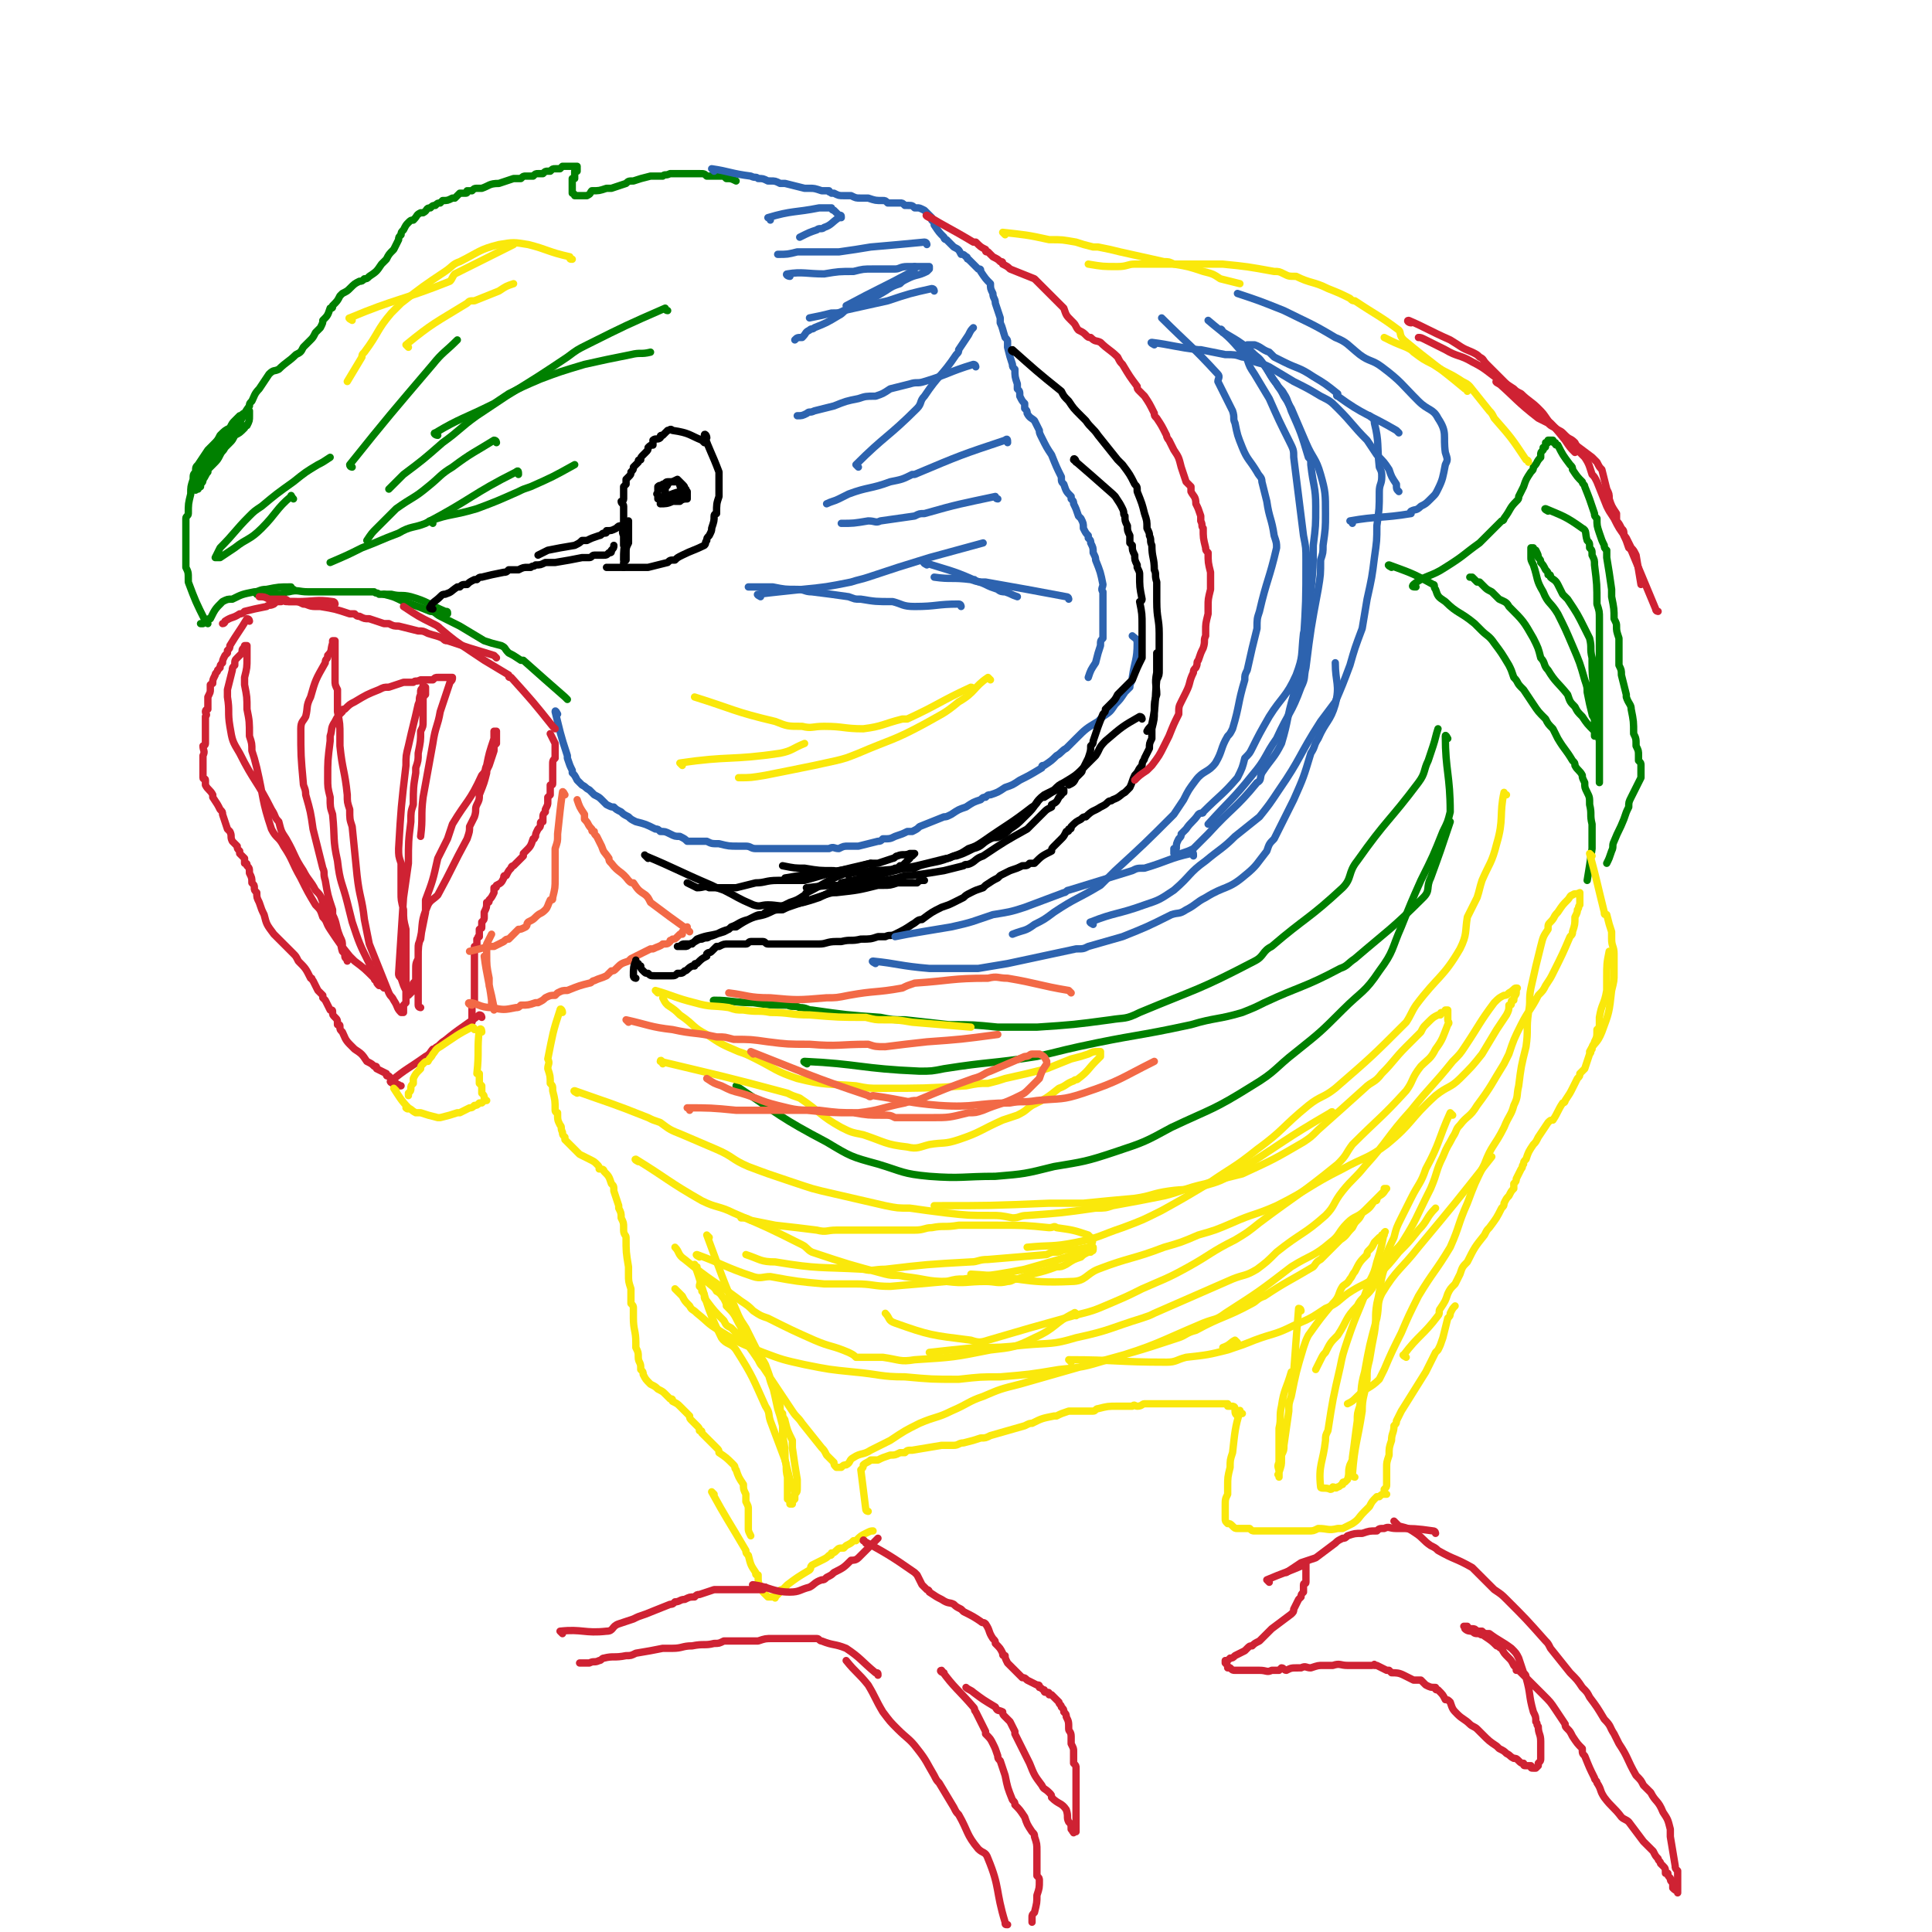 <svg viewBox='0 0 790 790' version='1.1' xmlns='http://www.w3.org/2000/svg' xmlns:xlink='http://www.w3.org/1999/xlink'><g fill='none' stroke='#008000' stroke-width='3' stroke-linecap='round' stroke-linejoin='round'><path d='M232,286c0,0 0,0 -1,-1 -8,-7 -8,-7 -17,-15 0,0 -1,0 -1,0 -3,-2 -3,-2 -5,-3 -2,-2 -1,-2 -3,-3 -4,-1 -4,-1 -7,-2 -5,-3 -5,-3 -10,-6 -4,-2 -4,-2 -8,-4 -2,-1 -2,-2 -4,-2 -5,-2 -5,-2 -11,-4 -4,-2 -4,-2 -8,-3 '/><path d='M183,251c0,-1 0,-1 -1,-1 -7,-3 -7,-4 -14,-6 -4,-1 -4,0 -8,-1 -3,0 -2,0 -5,0 -1,-1 -1,0 -2,-1 -4,0 -4,0 -7,0 -6,0 -6,0 -12,0 -2,0 -2,0 -4,0 -2,0 -2,0 -4,0 -4,0 -4,-1 -8,0 -2,0 -2,1 -3,1 -5,0 -5,0 -10,0 '/><path d='M120,241c-1,0 -1,-1 -1,-1 -5,0 -5,0 -10,1 -3,0 -3,1 -5,1 -5,1 -5,1 -9,3 -2,0 -2,0 -4,1 -3,3 -3,3 -5,7 -1,0 -1,0 -2,1 -1,1 -1,1 -1,1 0,0 0,0 -1,0 '/><path d='M85,255c0,-1 -1,-1 -1,-1 -4,-8 -4,-8 -7,-16 0,-1 0,-1 0,-1 0,-3 0,-3 -1,-5 0,-4 0,-4 0,-8 0,-2 0,-2 0,-4 0,-3 0,-3 0,-5 0,-1 0,-1 0,-3 0,-1 1,-1 1,-2 0,-4 0,-4 1,-8 0,-3 0,-3 1,-6 0,-2 0,-2 1,-3 0,-2 0,-2 1,-3 2,-3 2,-3 4,-6 1,-1 1,-1 2,-2 2,-2 2,-2 3,-4 2,-2 2,-2 4,-3 1,-2 1,-2 2,-3 1,-1 1,-1 2,-2 1,0 1,-1 2,-1 0,0 0,0 1,-1 0,0 0,0 0,0 1,0 1,0 1,0 0,0 0,1 0,1 0,1 0,1 0,1 0,2 0,2 -1,4 -1,0 -1,0 -1,1 -2,2 -2,2 -4,3 -1,2 -1,2 -2,3 -1,1 -1,1 -2,2 -1,2 -1,1 -2,3 -1,2 -1,2 -3,4 0,0 0,0 -1,1 -1,1 -1,1 -1,2 -1,1 -1,2 -2,3 0,0 0,0 0,0 0,1 0,1 -1,2 0,0 0,0 0,1 -1,0 -1,0 -1,1 0,0 0,0 -1,0 0,1 0,0 0,0 0,0 0,0 0,0 0,-1 0,-1 0,-2 0,0 0,-1 0,-1 1,-1 0,-1 1,-2 2,-4 2,-4 5,-8 1,-1 1,-1 1,-1 2,-3 2,-3 4,-5 1,-1 1,-1 2,-2 1,-1 2,-1 3,-2 1,-2 1,-2 1,-3 3,-4 2,-4 5,-8 0,-1 0,-1 1,-2 1,-2 1,-3 3,-5 2,-3 2,-3 4,-6 2,-2 2,-1 4,-2 3,-3 4,-3 7,-6 2,-1 2,-1 3,-3 1,-1 1,-1 3,-3 1,-1 1,-1 2,-3 1,-1 1,-1 2,-2 1,-2 1,-2 1,-3 2,-2 2,-2 3,-5 1,0 1,0 1,-1 2,-2 2,-2 3,-4 1,-1 1,-1 1,-1 2,-1 2,-1 3,-2 2,-2 2,-2 4,-3 1,0 1,0 2,-1 1,0 1,0 2,-1 3,-2 3,-2 5,-5 1,-1 1,-1 2,-2 1,-2 1,-2 3,-4 1,-2 1,-2 2,-4 0,-1 0,-1 1,-2 0,-1 0,-1 1,-2 1,-2 1,-2 2,-3 1,-1 1,-1 2,-1 2,-2 1,-2 3,-3 1,0 1,0 1,0 2,-1 1,-2 3,-2 1,-1 1,-1 2,-1 1,-1 1,-1 2,-1 0,0 0,0 1,-1 2,0 2,0 4,-1 1,0 1,0 1,0 1,-1 1,-1 2,-2 1,0 1,0 2,0 1,0 1,0 1,-1 1,0 1,0 2,0 1,-1 1,-1 2,-1 1,0 1,0 2,0 3,-1 3,-2 7,-2 3,-1 3,-1 6,-2 1,0 1,0 3,0 1,-1 1,-1 2,-1 2,0 2,0 3,0 1,-1 1,-1 2,-1 1,0 1,0 2,0 1,-1 1,-1 2,-1 1,0 1,0 1,0 1,-1 1,-1 2,-1 1,0 1,0 1,0 1,0 1,0 1,0 1,-1 1,-1 1,-1 2,0 2,0 3,0 0,0 0,0 0,0 1,0 1,0 1,0 1,0 1,0 1,0 0,0 0,0 1,0 0,0 0,0 0,0 0,0 0,0 0,1 0,0 0,0 0,0 0,1 0,1 0,1 0,0 -1,0 -1,0 0,1 0,1 0,1 0,1 0,1 0,1 0,0 0,0 0,1 0,0 -1,0 -1,0 0,1 0,1 0,2 0,1 0,1 0,1 0,1 0,1 0,1 0,1 0,1 0,1 0,0 0,0 0,0 0,1 0,1 0,1 0,0 1,0 1,1 0,0 0,0 1,0 0,0 0,0 1,0 1,0 1,0 1,0 1,0 2,0 2,0 2,-1 1,-1 2,-2 3,0 3,0 6,-1 1,0 1,0 2,0 3,-1 3,-1 6,-2 1,-1 1,-1 3,-1 3,-1 3,-1 7,-2 3,0 3,0 5,0 1,-1 1,0 3,-1 1,0 1,0 2,0 3,0 3,0 6,0 0,0 0,0 1,0 2,0 2,0 3,0 2,0 2,0 3,1 1,0 1,0 1,0 1,0 1,0 2,0 2,0 2,0 4,0 0,0 0,0 1,1 2,0 2,0 4,1 '/></g>
<g fill='none' stroke='#2D63AF' stroke-width='3' stroke-linecap='round' stroke-linejoin='round'><path d='M292,70c0,0 -1,-1 -1,-1 7,1 8,2 16,3 2,1 2,0 3,1 2,0 2,0 4,1 0,0 0,0 1,0 2,0 2,0 4,1 1,0 1,0 2,0 4,1 4,1 8,2 1,0 1,0 2,0 2,0 2,0 5,1 1,0 1,0 3,0 0,1 0,0 1,1 1,0 1,0 1,0 2,1 2,1 4,1 1,0 1,0 1,0 1,0 1,0 2,0 2,1 2,1 4,1 1,0 1,0 3,0 3,1 3,1 6,1 1,0 1,0 2,1 3,0 3,0 5,0 1,0 1,0 2,1 1,0 1,0 1,0 2,0 2,0 3,1 1,0 1,0 1,0 1,0 1,0 3,1 0,0 0,0 0,0 1,1 1,1 1,1 1,1 1,1 2,2 0,1 0,1 0,1 1,1 1,1 1,2 2,3 2,3 4,5 0,1 1,1 1,1 2,2 2,2 3,3 2,1 2,1 3,3 1,0 1,0 2,1 1,0 0,1 1,1 2,2 2,2 4,4 1,0 1,0 1,1 2,3 2,3 4,5 0,2 0,2 1,4 0,2 1,2 1,4 1,3 1,3 2,6 0,1 0,1 0,2 1,2 1,3 2,6 1,1 1,1 1,2 0,1 0,1 0,2 1,4 1,4 2,7 0,1 0,1 1,2 0,3 0,3 1,6 0,1 0,1 0,2 1,1 1,1 1,3 1,2 1,2 2,3 0,1 0,1 0,2 1,1 1,1 1,2 1,2 2,2 3,3 1,2 1,2 2,4 0,1 0,1 1,3 2,4 2,4 4,7 2,5 2,5 4,9 0,2 0,2 1,3 1,3 1,3 3,5 0,1 0,1 0,1 1,1 1,1 1,2 1,2 1,2 2,5 1,1 1,1 1,1 1,2 1,2 1,4 1,2 1,2 2,3 0,1 0,1 0,1 1,1 1,1 1,2 1,2 1,2 1,4 1,2 1,2 1,3 2,5 2,5 3,10 0,1 -1,2 0,3 0,4 0,4 0,9 0,5 0,5 0,10 -1,1 -1,1 -1,3 -1,3 -1,3 -2,7 -2,3 -2,3 -3,6 '/><path d='M228,292c0,0 -1,-2 -1,-1 2,8 2,9 5,18 0,1 0,1 0,1 1,3 1,3 2,5 0,0 0,0 0,1 1,1 1,1 2,3 1,1 1,1 2,2 2,1 1,1 3,2 1,1 1,1 2,2 2,1 2,1 3,2 1,1 1,1 2,2 2,1 2,1 3,1 1,1 1,1 3,2 1,1 1,1 3,2 1,1 1,1 3,2 4,1 4,1 8,3 1,0 1,0 2,1 2,0 2,0 4,1 2,1 2,1 4,1 2,1 2,1 3,2 2,0 2,0 4,0 2,0 2,0 4,0 2,1 2,1 5,1 4,1 4,1 8,1 2,0 2,0 3,0 2,0 2,1 4,1 3,0 3,0 5,0 2,0 2,0 3,0 2,0 2,0 3,0 2,0 2,0 4,0 3,0 3,0 5,0 1,0 1,0 2,0 2,0 2,0 4,0 2,0 2,0 4,0 2,-1 2,0 4,0 2,-1 2,-1 4,-1 1,0 1,0 2,0 1,0 1,0 2,0 4,-1 4,-1 8,-2 1,0 1,0 2,-1 3,0 3,0 5,-1 3,-1 3,-1 5,-2 1,0 1,0 2,0 2,-1 2,-1 3,-2 5,-2 5,-2 10,-4 1,0 1,0 3,-1 3,-2 3,-2 6,-3 3,-2 3,-2 6,-3 1,-1 1,-1 2,-1 1,-1 1,-1 2,-1 3,-1 3,-1 6,-3 3,-1 3,-1 6,-3 4,-2 4,-2 9,-5 0,-1 0,-1 1,-1 3,-2 3,-2 5,-4 2,-1 2,-2 4,-3 1,-1 1,-1 2,-2 1,-1 1,-1 2,-2 4,-4 4,-4 9,-7 1,-1 1,-1 2,-2 3,-2 3,-2 5,-5 2,-2 2,-2 4,-5 1,-1 1,-1 2,-2 0,-2 1,-2 1,-4 1,-7 2,-7 2,-14 0,-2 -1,-2 -2,-3 '/></g>
<g fill='none' stroke='#000000' stroke-width='3' stroke-linecap='round' stroke-linejoin='round'><path d='M288,181c0,0 0,0 -1,-1 -5,-2 -5,-3 -12,-4 -1,-1 -1,0 -2,0 -1,1 -1,1 -2,2 -1,0 -1,0 -1,1 -1,1 -2,0 -3,1 0,1 0,1 0,2 -1,0 -1,0 -2,1 0,1 0,1 -1,2 0,0 0,0 -1,1 0,0 0,0 0,0 -1,1 -1,1 -1,2 -1,0 -1,0 -1,1 -1,1 -1,1 -2,2 0,0 0,0 0,0 0,1 0,1 -1,2 0,1 0,1 -1,2 0,0 0,0 0,0 -1,1 -1,1 -1,1 0,1 0,1 0,2 0,0 0,0 -1,1 0,0 0,0 0,0 0,2 0,2 0,3 0,1 0,1 0,2 0,1 -1,1 -1,1 0,1 1,1 1,2 0,3 0,3 0,6 0,1 0,1 0,2 0,2 -1,2 0,4 0,2 0,2 0,4 0,0 0,0 1,1 '/><path d='M289,179c0,-1 -1,-2 -1,-1 2,6 3,7 6,15 0,2 0,2 0,4 0,2 0,2 0,4 0,1 0,1 0,2 -1,3 -1,3 -1,7 0,0 -1,0 -1,1 0,2 0,2 -1,5 0,1 0,1 -1,3 -1,1 -1,1 -1,2 -1,1 0,1 -1,2 -4,2 -5,2 -9,4 -2,1 -2,1 -3,2 -2,0 -2,0 -3,1 -4,1 -4,1 -8,2 -2,0 -2,0 -5,0 -6,0 -6,0 -12,0 '/><path d='M279,202c0,0 0,-1 -1,-1 -4,1 -5,2 -9,3 0,0 0,-1 0,-2 -1,0 0,0 0,-1 0,-1 0,-1 0,-2 1,-1 1,0 2,-1 1,0 1,-1 2,-1 0,0 0,0 1,0 1,0 1,0 3,-1 0,0 0,0 1,1 0,0 0,0 1,1 1,1 1,1 1,2 1,0 0,0 1,1 0,1 0,1 0,2 0,0 0,0 0,1 -1,0 -2,0 -3,1 0,0 0,0 -1,0 0,0 -1,0 -1,0 -2,-1 -2,-1 -3,-2 0,0 0,0 -1,0 0,-2 0,-2 0,-3 0,0 0,0 0,-1 0,0 1,0 1,-1 1,-1 1,-1 1,-1 1,0 1,0 1,0 1,0 1,0 1,0 1,0 1,0 2,1 0,1 0,1 1,1 0,2 0,2 0,3 -1,1 -1,1 -2,2 -1,1 -1,1 -2,1 -2,1 -3,1 -5,1 '/><path d='M177,249c0,0 -2,0 -1,-1 1,-2 2,-2 4,-4 1,-1 1,-1 2,-1 3,-1 2,-1 5,-3 0,0 1,0 1,0 1,-1 1,-1 3,-1 1,-1 1,-1 3,-2 0,0 0,0 1,0 1,-1 1,-1 2,-1 4,-1 4,-1 9,-2 1,0 1,0 2,-1 2,0 2,0 4,0 2,-1 2,-1 4,-1 0,0 0,0 1,0 1,-1 1,0 2,-1 2,0 2,0 4,-1 1,0 1,0 2,0 1,0 1,0 2,0 6,-1 6,-1 11,-2 2,0 2,0 3,0 1,0 1,-1 2,-1 2,0 2,0 4,0 1,0 1,0 2,-1 1,0 1,0 1,-1 1,-1 1,-1 1,-2 '/><path d='M257,222c-1,0 -1,-1 -1,-1 -1,3 -1,4 -1,8 0,0 1,0 1,0 -1,1 -1,1 -1,1 0,1 0,1 0,2 0,0 0,0 0,0 0,0 0,-1 0,-1 0,-1 0,-1 1,-2 0,0 0,0 0,-1 0,-1 0,-1 0,-2 0,-2 0,-2 1,-4 0,0 0,0 0,-1 0,-1 0,-1 0,-2 0,-1 0,-1 0,-2 0,0 0,0 0,0 0,-1 0,-1 0,-2 0,0 0,0 0,0 0,-1 0,-1 0,-1 0,0 0,0 0,-1 0,0 0,0 0,0 0,0 0,0 0,0 -1,1 -1,1 -3,2 -1,0 -1,0 -2,1 -2,1 -2,1 -4,1 0,1 0,1 -1,1 -1,0 -1,1 -2,1 -3,1 -3,1 -5,2 -1,0 -1,0 -2,0 -1,1 -1,1 -3,2 -6,1 -6,1 -11,2 -2,1 -2,1 -4,2 '/></g>
<g fill='none' stroke='#CF2233' stroke-width='3' stroke-linecap='round' stroke-linejoin='round'><path d='M227,298c0,0 0,0 -1,-1 -8,-10 -8,-10 -17,-20 -1,0 -1,0 -1,-1 -5,-3 -5,-3 -10,-6 -3,-2 -3,-2 -6,-4 -6,-4 -6,-4 -12,-9 -1,-1 -1,-1 -3,-2 -6,-3 -6,-3 -12,-7 '/><path d='M203,269c-1,-1 -1,-1 -1,-1 -10,-3 -10,-3 -19,-6 -1,0 -1,0 -2,-1 -2,-1 -3,-1 -6,-2 -2,-1 -2,-1 -4,-1 -4,-1 -4,-1 -8,-2 -2,0 -2,0 -4,-1 -1,0 -1,0 -2,0 -3,-1 -3,-1 -6,-2 -2,0 -2,0 -4,-1 -1,0 -1,0 -2,-1 -1,0 -1,0 -2,0 -6,-2 -6,-2 -12,-3 -1,0 -1,0 -2,0 -3,0 -3,-1 -5,-1 -2,-1 -2,-1 -4,-1 -1,0 -1,0 -2,0 -1,-1 -1,-1 -2,-1 -3,0 -3,0 -6,0 -2,-1 -2,-1 -4,-1 '/><path d='M137,247c0,0 0,-1 -1,-1 -7,-1 -7,0 -15,0 -2,0 -2,0 -4,0 -1,0 -1,-1 -2,0 -2,0 -2,0 -3,1 -2,1 -2,0 -3,1 -5,1 -5,1 -9,2 -1,1 -1,1 -2,1 -3,2 -3,1 -6,3 0,0 0,1 -1,1 '/><path d='M102,254c0,0 0,-1 -1,-1 -3,5 -4,6 -7,11 0,1 0,1 -1,2 0,1 0,1 0,1 -1,1 -1,1 -1,1 -1,2 -1,2 -1,3 -1,1 -1,1 -1,2 0,0 0,0 -1,1 0,1 -1,1 -1,2 -1,2 -1,2 -1,3 0,1 0,0 -1,1 0,1 0,1 0,2 0,1 0,1 -1,3 0,1 0,1 0,1 0,2 0,2 0,4 0,0 -1,0 -1,1 0,1 1,1 0,2 0,1 0,1 0,2 0,1 0,1 0,2 0,0 0,0 0,1 0,3 0,3 0,6 0,1 -1,1 -1,1 0,2 1,2 0,4 0,1 0,1 0,2 0,1 0,1 0,2 0,0 0,0 0,1 0,2 0,2 0,4 0,1 1,0 1,1 0,1 0,1 0,2 1,2 2,2 3,4 0,1 0,1 0,1 2,3 2,3 3,5 1,1 1,1 1,2 1,3 1,3 2,6 0,0 0,0 1,1 1,2 0,2 1,4 1,1 1,1 2,2 0,1 0,1 1,2 0,0 0,0 0,1 1,1 1,1 2,2 0,1 0,1 0,2 1,0 1,0 1,1 1,1 1,1 1,3 1,2 1,2 1,4 1,1 1,1 1,2 0,1 0,1 1,2 0,2 0,2 1,4 1,3 1,3 2,5 1,4 1,4 4,8 1,1 1,1 2,2 3,3 3,3 6,6 1,1 1,1 2,3 3,3 3,3 5,7 1,0 0,0 1,1 1,2 1,2 2,4 1,1 1,1 2,2 0,1 0,1 0,1 1,1 1,1 1,1 1,2 1,2 2,4 1,0 1,0 1,1 0,1 0,1 1,2 1,1 1,1 1,3 1,0 1,0 1,1 0,1 0,1 1,2 1,2 1,3 3,5 1,1 1,1 2,2 3,2 3,2 5,5 2,1 2,1 3,2 1,0 1,0 1,1 2,1 2,1 4,2 0,1 0,1 1,1 1,1 1,1 2,2 0,0 0,0 0,0 1,1 1,1 1,1 1,1 1,0 1,1 0,0 0,0 0,0 1,0 1,0 1,0 '/><path d='M161,443c-1,0 -2,-1 -1,-1 6,-5 7,-5 14,-10 2,-1 2,-2 3,-3 1,0 1,0 2,-1 0,0 0,0 1,-1 1,-1 1,-1 3,-2 0,0 0,0 0,0 1,0 1,0 2,-1 0,0 0,0 1,-1 0,0 0,0 0,0 1,0 1,0 1,-1 1,0 1,0 1,0 1,0 1,-1 1,-1 0,0 0,0 0,0 1,0 1,0 1,0 0,0 0,0 0,-1 0,0 0,0 0,0 1,0 1,0 1,0 0,-1 0,-1 0,-1 0,0 1,1 1,0 0,0 0,0 0,0 0,0 0,0 0,0 0,0 0,0 0,0 1,0 0,-1 1,-1 0,0 0,0 0,0 0,0 0,0 0,0 0,0 0,0 0,-1 0,0 0,0 0,0 0,0 0,0 0,-1 0,0 0,0 0,0 0,-1 0,-1 0,-1 0,-2 0,-2 0,-4 1,-1 1,-1 1,-2 0,-2 0,-2 0,-4 0,-1 0,-1 0,-3 0,-1 0,-1 0,-1 0,-2 0,-2 0,-5 0,-1 0,-1 0,-2 0,-1 0,-1 0,-1 0,-1 0,-1 0,-2 0,0 0,0 0,-1 0,-1 0,-1 0,-1 0,-1 0,-1 0,-2 0,0 0,0 1,0 0,-1 0,-1 0,-1 0,0 0,0 0,-1 0,0 0,0 0,-1 1,-1 0,-1 1,-1 0,-1 0,-1 0,-1 0,-1 0,-1 0,-1 0,-1 0,-1 0,-1 1,-1 1,0 1,-1 0,-1 0,-1 0,-2 1,-1 1,-1 1,-2 0,-1 0,-1 0,-1 0,-1 0,-1 0,-1 1,-2 1,-2 1,-4 1,0 1,0 1,-1 1,-1 1,-1 2,-3 0,-1 0,-1 0,-2 1,0 1,0 1,-1 2,-1 2,-1 3,-3 0,-1 0,-1 1,-1 1,-2 1,-2 2,-3 0,-1 1,-1 1,-1 1,-1 1,-1 2,-2 1,-1 1,-1 2,-2 0,0 0,0 0,-1 1,-1 1,-1 1,-1 2,-2 2,-2 3,-5 1,0 0,0 1,-1 0,-1 0,-1 1,-3 1,-1 1,-1 1,-2 0,-1 0,-1 1,-1 0,-1 0,-1 0,-1 0,-2 0,-2 1,-3 0,-1 0,-1 0,-1 1,-2 1,-2 1,-3 0,-1 0,-1 0,-2 1,-1 1,-1 1,-1 0,-2 0,-2 0,-4 1,0 1,0 1,-1 0,-3 0,-3 0,-5 0,-1 0,-1 0,-2 0,-2 0,-2 1,-3 0,-2 0,-2 0,-3 0,-1 0,-1 0,-2 0,0 0,0 0,-1 -1,-2 -1,-2 -2,-4 '/><path d='M197,416c0,0 0,-1 -1,-1 -8,6 -9,6 -17,13 -1,0 -1,1 -2,2 '/></g>
<g fill='none' stroke='#FAE80B' stroke-width='3' stroke-linecap='round' stroke-linejoin='round'><path d='M197,422c0,0 0,-2 -1,-1 -1,8 0,9 -1,18 0,0 1,0 1,0 0,1 0,1 0,2 0,1 0,1 0,2 0,0 0,0 0,0 1,1 1,1 1,1 0,1 0,1 0,2 0,1 0,1 0,1 1,1 1,1 1,2 '/><path d='M162,446c0,0 -1,-1 -1,-1 2,3 3,5 6,8 0,1 -1,0 -1,0 2,0 2,1 4,2 1,0 1,0 2,0 3,1 3,1 7,2 0,0 0,0 1,0 4,-1 4,-1 7,-2 1,0 1,0 1,0 2,-1 2,-1 4,-2 0,0 0,0 0,0 1,0 1,0 2,-1 1,0 1,0 2,-1 0,0 0,0 1,0 1,-1 1,-1 2,-1 '/><path d='M194,421c0,0 0,-1 -1,-1 -6,3 -7,4 -13,8 -2,1 -2,2 -3,3 -1,2 -1,1 -2,3 -1,0 -1,0 -2,1 -1,1 -1,1 -1,2 -2,2 -2,2 -3,4 0,1 0,1 0,2 -1,1 -1,1 -1,2 0,1 0,1 -1,2 0,1 0,1 0,1 '/></g>
<g fill='none' stroke='#F26946' stroke-width='3' stroke-linecap='round' stroke-linejoin='round'><path d='M231,325c0,0 -1,-2 -1,-1 -1,7 -1,8 -2,17 0,0 0,0 0,1 0,2 0,2 -1,5 0,1 0,1 0,3 0,1 0,1 0,2 0,3 0,3 0,5 0,1 0,1 0,2 0,4 0,4 -1,8 0,1 0,1 -1,1 -1,2 -1,3 -2,4 -2,2 -2,1 -4,3 -1,1 -1,1 -3,2 -1,1 0,1 -1,2 -2,1 -2,1 -3,1 -2,2 -2,2 -4,4 -1,0 -1,0 -2,1 -2,1 -2,1 -4,2 -1,0 -1,0 -2,0 -4,1 -4,1 -8,2 '/><path d='M193,411c-1,0 -2,-1 -1,-1 3,0 4,2 9,2 5,1 5,1 10,0 1,0 1,0 2,-1 3,0 3,0 6,-1 0,0 0,0 1,0 2,-1 2,-1 3,-2 2,-1 2,-1 4,-1 1,-1 1,-1 1,-1 2,-1 2,-1 4,-1 5,-2 5,-2 9,-3 1,0 1,-1 2,-1 2,-1 3,-1 5,-2 1,-1 1,-1 2,-2 1,0 1,0 2,-1 2,-2 2,-2 5,-3 1,-1 1,-1 1,-1 4,-2 4,-2 8,-4 1,0 1,0 1,0 2,-1 3,-1 4,-2 2,0 2,0 3,-1 0,-1 0,0 1,-1 1,0 1,0 2,-1 0,0 0,0 1,-1 0,0 0,0 1,0 0,-1 0,-1 0,-1 1,-1 1,-1 2,-2 '/><path d='M282,381c0,0 0,0 -1,-1 -7,-5 -7,-5 -15,-11 0,0 0,0 0,0 -1,-2 -1,-2 -2,-3 -3,-2 -3,-2 -5,-5 -1,0 -1,0 -2,-1 -3,-4 -4,-3 -7,-7 -1,-1 -1,-1 -1,-2 -2,-3 -2,-2 -3,-5 -1,-2 -1,-2 -2,-4 -1,-1 -1,-1 -1,-2 -1,0 -1,0 -1,-1 -2,-2 -1,-2 -3,-4 0,-1 0,-1 0,-2 -2,-3 -2,-3 -3,-6 '/><path d='M199,392c0,0 -1,-1 -1,-1 1,8 2,10 3,18 0,0 0,0 0,0 0,0 0,1 0,2 1,1 1,1 1,2 0,0 0,0 0,0 0,0 0,0 0,0 0,0 0,0 0,-1 -1,-5 -1,-5 -2,-9 0,-2 0,-2 0,-3 -1,-5 -1,-5 -1,-10 0,-2 0,-2 0,-4 1,-2 1,-2 2,-4 '/></g>
<g fill='none' stroke='#2D63AF' stroke-width='3' stroke-linecap='round' stroke-linejoin='round'><path d='M315,90c0,-1 -1,-1 -1,-1 10,-3 11,-2 21,-4 1,0 1,0 1,0 2,0 2,0 4,0 0,0 0,1 1,1 1,1 1,1 2,2 1,0 1,0 1,1 0,0 0,0 -1,0 -3,2 -3,3 -6,4 -1,1 -2,0 -3,1 -3,1 -3,1 -7,3 '/><path d='M323,113c-1,0 -2,-1 -1,-1 6,-1 8,0 15,0 6,-1 6,-1 12,-1 4,-1 4,-1 8,-1 1,0 1,0 1,0 4,0 4,0 8,0 2,0 2,-1 5,-1 1,0 1,0 2,0 1,0 1,0 2,0 1,0 1,0 3,0 0,0 0,0 1,0 0,0 0,0 0,0 0,0 1,0 1,0 0,1 0,1 0,1 0,0 0,0 0,0 -1,1 -1,1 -1,1 -4,2 -4,1 -8,3 -2,1 -2,1 -3,2 -3,1 -3,1 -6,3 -5,3 -5,3 -10,5 -2,1 -3,1 -5,2 -2,1 -2,2 -4,3 -5,3 -5,3 -10,5 -1,1 -1,0 -2,1 -2,1 -1,1 -3,3 -2,0 -2,0 -3,1 '/><path d='M399,150c0,0 0,-1 -1,-1 -10,3 -10,4 -20,7 -3,1 -3,0 -6,1 -4,1 -4,1 -8,2 -3,2 -3,2 -6,3 -4,0 -4,0 -7,1 -5,1 -5,1 -10,3 -4,1 -4,1 -8,2 -2,1 -2,0 -3,1 -2,1 -2,1 -4,1 '/><path d='M412,181c0,-1 0,-2 -1,-1 -18,6 -18,6 -37,14 -1,0 0,0 -1,0 -4,2 -4,2 -9,3 -8,3 -9,2 -17,5 -2,1 -2,1 -4,2 -2,1 -3,1 -5,2 '/><path d='M379,231c0,0 -2,-1 -1,-1 9,3 11,3 20,7 1,0 0,0 0,0 2,1 3,1 5,2 2,1 2,1 5,2 1,1 2,1 3,1 3,1 2,1 5,2 '/><path d='M437,245c0,0 0,-1 -1,-1 -16,-3 -16,-3 -33,-6 -3,0 -3,0 -6,-1 -8,-1 -8,0 -15,-1 '/><path d='M393,248c0,0 0,-1 -1,-1 -9,0 -9,1 -18,1 -5,0 -5,-1 -9,-2 -7,0 -7,0 -13,-1 -3,0 -2,0 -5,-1 -7,-1 -7,-1 -15,-2 -3,0 -3,-1 -6,-1 -5,0 -5,0 -10,-1 -4,0 -4,0 -7,0 -1,0 -1,0 -3,0 '/><path d='M311,244c0,0 -2,-1 -1,-1 8,-1 9,-1 18,-2 10,-1 10,-1 20,-3 3,-1 4,-1 7,-2 12,-4 12,-4 25,-8 11,-3 11,-3 22,-6 '/><path d='M408,204c-1,0 -1,-1 -1,-1 -14,3 -15,3 -29,7 -2,0 -2,0 -4,1 -7,1 -7,1 -14,2 -2,1 -2,0 -5,0 -6,1 -6,1 -11,1 '/><path d='M351,191c0,0 -1,-1 -1,-1 12,-12 13,-11 25,-23 2,-2 1,-3 3,-5 6,-9 7,-8 13,-17 1,-1 1,-1 1,-2 2,-3 2,-3 4,-6 1,-2 1,-2 2,-3 '/><path d='M382,119c0,0 0,-1 -1,-1 -9,2 -9,2 -18,5 -9,2 -9,2 -18,4 -2,1 -2,1 -5,1 -4,1 -4,1 -9,2 '/><path d='M347,126c0,-1 -1,-1 -1,-1 13,-7 14,-7 27,-14 1,0 1,-1 1,-2 '/><path d='M379,100c0,0 0,-1 -1,-1 -10,1 -11,1 -22,2 -6,1 -6,1 -13,2 -9,0 -9,0 -17,0 -4,1 -4,1 -8,1 '/></g>
<g fill='none' stroke='#008000' stroke-width='3' stroke-linecap='round' stroke-linejoin='round'><path d='M177,214c-1,-1 -2,-1 -1,-1 8,-3 9,-2 19,-5 8,-3 8,-3 17,-7 2,-1 2,-1 5,-2 9,-4 9,-4 18,-9 '/><path d='M203,181c0,0 0,-1 -1,-1 -8,5 -9,5 -17,11 -5,3 -5,4 -10,8 -6,5 -6,4 -13,9 -4,4 -4,4 -8,8 -2,2 -2,2 -4,5 '/><path d='M179,178c-1,0 -2,-1 -1,-1 10,-6 12,-6 24,-12 3,-2 3,-2 6,-4 6,-3 6,-3 13,-6 8,-3 8,-3 18,-6 9,-2 9,-2 19,-4 4,-1 4,0 8,-1 '/><path d='M273,127c-1,0 -1,-1 -1,-1 -16,7 -16,7 -32,15 -4,2 -4,2 -8,5 -12,8 -12,8 -25,16 -6,4 -6,4 -12,8 -7,5 -7,6 -14,11 -8,7 -8,7 -16,13 -3,3 -3,3 -6,6 '/><path d='M144,191c0,0 -1,0 -1,-1 16,-20 17,-21 34,-41 4,-5 5,-5 10,-10 '/><path d='M212,194c0,-1 0,-2 -1,-1 -18,9 -18,11 -37,21 -5,2 -6,1 -11,4 -8,3 -7,3 -15,6 -6,3 -6,3 -13,6 '/><path d='M120,204c-1,-1 -1,-2 -1,-1 -6,5 -6,7 -12,13 -5,5 -6,4 -11,8 -3,2 -3,2 -6,4 0,0 0,0 -1,0 0,0 -1,0 -1,0 1,-2 1,-2 2,-4 6,-6 6,-7 12,-13 2,-2 2,-2 5,-4 6,-5 6,-5 13,-10 5,-4 5,-4 10,-7 2,-1 2,-1 5,-3 '/></g>
<g fill='none' stroke='#FAE80B' stroke-width='3' stroke-linecap='round' stroke-linejoin='round'><path d='M167,142c0,0 -1,-1 -1,-1 11,-9 12,-9 25,-17 1,-1 1,-1 3,-1 5,-2 5,-2 10,-4 3,-2 3,-2 6,-3 '/><path d='M234,106c-1,0 -1,0 -1,-1 -9,-2 -9,-3 -17,-5 -6,-1 -6,-1 -12,0 -8,2 -8,3 -16,7 -3,1 -3,2 -6,4 -9,6 -9,6 -18,13 -2,2 -2,2 -4,4 -6,7 -5,8 -11,16 -1,1 -1,1 -1,2 -3,5 -3,5 -6,10 '/><path d='M144,131c0,0 -2,-1 -1,-1 19,-8 21,-7 41,-15 1,-1 1,-2 2,-3 12,-6 12,-6 24,-12 '/><path d='M405,278c0,0 -1,-1 -1,-1 -6,4 -5,6 -12,10 -6,5 -7,5 -14,9 -13,7 -13,6 -27,12 -5,2 -5,2 -9,3 -9,2 -9,2 -19,4 -5,1 -5,1 -10,2 -6,1 -6,1 -11,1 '/><path d='M279,313c0,0 -1,-1 -1,-1 20,-3 21,-1 41,-4 5,-1 5,-2 10,-4 '/><path d='M398,282c0,0 0,-1 -1,-1 -13,6 -13,7 -26,13 -1,0 -1,0 -2,0 -8,2 -8,3 -16,4 -8,0 -8,-1 -16,-1 -5,0 -5,1 -9,0 -6,0 -6,0 -11,-2 -17,-4 -17,-5 -33,-10 '/></g>
<g fill='none' stroke='#CF2233' stroke-width='3' stroke-linecap='round' stroke-linejoin='round'><path d='M172,412c0,0 -1,0 -1,-1 0,-11 0,-12 0,-23 0,-2 0,-2 1,-4 1,-7 0,-7 3,-14 1,-2 2,-2 4,-4 6,-11 6,-12 12,-23 1,-3 1,-3 1,-5 1,-2 1,-2 2,-4 1,-3 0,-3 1,-5 1,-2 1,-2 1,-4 2,-5 2,-5 3,-9 0,-1 0,-1 1,-3 1,-3 1,-3 2,-6 0,-1 0,-1 0,-1 0,-1 0,-1 1,-2 0,-1 0,-1 0,-2 0,0 0,0 0,-1 0,0 0,0 0,-1 0,0 0,0 0,0 0,0 0,0 0,-1 0,0 0,0 0,0 0,0 0,0 0,0 0,0 0,0 -1,0 0,0 0,0 0,1 0,1 0,1 0,2 -2,6 -2,6 -3,11 -1,2 0,2 -2,4 -5,11 -6,10 -12,20 -1,3 -1,3 -2,6 -2,4 -2,4 -4,8 -2,9 -2,9 -5,17 0,3 0,3 0,5 -1,5 -1,5 -2,10 -1,4 -1,4 -1,9 -1,2 -1,2 -1,5 0,1 0,1 0,3 0,0 0,0 0,1 -1,1 -1,1 -1,1 0,1 0,1 0,2 0,1 0,1 -1,2 0,0 0,0 -1,1 0,0 0,0 -1,0 0,-1 0,-1 0,-2 -1,-2 -1,-2 -2,-5 -1,-1 -1,-1 -1,-2 1,-15 1,-16 2,-31 1,-7 1,-7 2,-14 0,-9 0,-9 1,-17 0,-4 0,-4 1,-7 0,-7 0,-7 1,-13 0,-1 0,-1 0,-2 1,-3 1,-3 1,-6 1,-5 1,-5 1,-9 1,-2 1,-2 1,-4 0,-3 0,-3 0,-6 0,0 0,0 0,-1 0,-1 0,-1 0,-2 0,-1 0,-1 1,-2 0,0 0,0 0,0 0,-1 0,-1 0,-1 0,0 0,0 0,-1 0,0 0,0 0,0 0,-1 0,-1 0,-1 -1,0 -1,0 -1,0 0,-1 0,-1 0,-1 0,0 0,0 0,0 0,1 0,1 0,1 -1,1 -1,1 -1,2 0,1 0,1 0,1 -1,2 0,2 -1,4 -2,9 -2,8 -4,17 -1,4 -1,4 -1,8 -2,17 -2,17 -3,34 0,3 0,3 1,6 0,6 0,6 0,12 0,3 0,3 1,7 0,4 0,4 1,8 0,4 0,4 0,7 0,7 0,7 0,13 0,2 0,2 0,4 0,3 0,3 0,6 0,0 0,0 -1,1 0,1 0,2 0,3 0,0 0,0 0,0 -1,0 -1,0 -1,0 -2,-2 -1,-2 -3,-5 -1,-2 -1,-1 -2,-3 -4,-10 -4,-10 -8,-20 -1,-5 -1,-5 -2,-10 -1,-9 -2,-9 -3,-18 -1,-10 -1,-10 -2,-20 -1,-3 -1,-3 -1,-7 -1,-3 -1,-3 -1,-6 -1,-10 -2,-10 -3,-20 0,-2 0,-2 0,-4 0,-5 0,-5 -1,-10 0,-5 0,-5 0,-9 -1,-2 -1,-2 -1,-4 0,-2 0,-2 0,-4 0,-3 0,-3 0,-6 0,-1 0,-1 0,-2 0,-1 0,-1 0,-3 0,0 0,0 0,0 0,-1 0,-1 0,-1 0,0 0,0 -1,0 0,1 0,1 0,1 -1,3 0,3 -2,5 0,2 -1,1 -1,3 -4,7 -4,7 -6,14 -2,4 -1,4 -2,8 -1,2 -2,2 -2,5 0,11 0,11 1,22 0,2 1,2 1,5 2,7 2,7 3,14 2,8 2,8 4,16 1,2 0,2 1,5 1,6 1,6 3,12 0,1 0,1 0,2 2,4 1,4 3,9 0,0 0,0 0,0 1,2 1,2 1,4 0,1 0,1 1,2 0,1 0,1 0,1 1,1 1,1 1,2 0,0 0,0 0,1 0,0 0,0 0,0 0,0 0,0 0,0 0,0 0,0 0,0 0,-1 -1,-1 -1,-2 0,-1 0,-1 -1,-2 -1,-3 0,-3 -2,-6 -3,-7 -3,-7 -6,-14 -1,-3 -1,-3 -3,-5 -2,-4 -3,-4 -5,-8 -4,-6 -3,-6 -7,-13 -2,-3 -2,-3 -3,-7 -2,-2 -1,-2 -3,-5 -6,-12 -7,-11 -13,-23 -3,-5 -3,-5 -4,-11 -1,-6 0,-6 -1,-12 0,-2 0,-2 0,-3 1,-4 1,-4 2,-8 0,-1 0,-1 1,-2 0,-2 0,-2 1,-3 1,-1 1,-1 2,-2 0,-1 0,-1 0,-1 0,-1 1,-1 1,-2 0,0 0,0 0,0 1,0 1,0 1,0 0,0 0,0 0,0 0,1 0,1 0,3 0,1 0,1 0,2 0,4 0,4 -1,8 0,1 0,1 0,3 1,5 1,5 1,10 1,5 1,5 1,11 1,3 1,3 1,6 1,3 1,3 2,7 3,13 2,13 6,25 2,4 3,3 5,7 4,6 3,6 7,13 3,6 3,6 6,11 2,2 2,2 3,5 2,2 1,2 3,5 4,6 4,6 8,11 1,1 1,1 2,2 4,3 4,3 8,7 0,0 0,1 1,1 0,1 0,1 1,2 1,0 1,0 1,0 0,0 0,0 1,1 0,0 0,0 0,-1 -1,-2 -1,-2 -3,-4 -2,-3 -2,-2 -3,-5 -4,-8 -4,-8 -7,-17 -1,-4 -1,-4 -2,-8 -2,-8 -3,-8 -4,-17 -2,-9 -1,-9 -2,-19 -1,-3 -1,-3 -1,-7 -1,-4 -1,-4 -1,-8 0,-7 0,-7 1,-15 0,-1 0,-1 0,-2 1,-3 0,-3 2,-6 1,-2 1,-2 3,-4 0,-1 0,-1 1,-1 2,-2 2,-2 4,-3 5,-3 5,-3 10,-5 2,-1 2,-1 4,-1 3,-1 3,-1 6,-2 2,0 2,0 4,0 1,-1 1,0 3,-1 2,0 2,0 5,0 1,-1 1,-1 2,-1 1,0 1,0 2,0 0,0 0,0 1,0 1,0 1,0 2,0 0,0 1,0 1,0 0,1 0,1 -1,2 -1,3 -1,3 -2,6 -1,3 -1,3 -2,6 -1,6 -2,6 -3,13 -2,11 -2,11 -4,22 -1,8 0,8 -1,16 '/></g>
<g fill='none' stroke='#000000' stroke-width='3' stroke-linecap='round' stroke-linejoin='round'><path d='M260,400c0,0 -1,0 -1,-1 0,-3 0,-4 1,-6 0,-1 0,0 0,0 0,1 0,0 0,1 0,0 0,0 1,0 0,0 0,0 0,0 0,1 0,1 1,1 0,1 0,1 1,2 0,0 0,0 0,0 1,1 1,1 2,1 1,1 1,1 3,1 1,0 1,0 3,0 2,0 2,0 3,0 2,0 2,0 3,-1 2,0 2,0 3,-1 1,0 1,-1 3,-2 0,0 0,0 1,0 0,-1 0,-1 1,-1 2,-2 2,-2 4,-3 0,0 0,-1 0,-1 1,-1 1,0 2,-1 1,-1 1,-1 2,-2 1,0 1,0 1,0 2,-1 2,-1 4,-1 1,0 1,0 1,0 3,0 3,0 6,0 1,0 1,-1 2,-1 1,0 1,0 2,0 2,0 2,0 3,0 1,0 1,1 2,1 1,0 2,0 4,0 0,0 0,0 1,0 2,0 2,0 4,0 3,0 3,0 6,0 2,0 2,0 3,0 1,0 1,0 3,0 3,0 3,-1 7,-1 1,0 1,0 2,0 4,-1 4,0 8,-1 4,0 4,0 7,-1 2,0 2,0 3,0 2,-1 2,0 4,-1 4,-2 4,-2 7,-4 2,-1 2,-2 4,-2 4,-3 4,-3 8,-5 3,-1 3,-1 5,-2 2,-1 2,-1 4,-2 1,-1 1,-1 3,-2 2,-1 2,-1 5,-2 1,-1 1,-1 1,-1 3,-2 3,-2 5,-3 1,-1 1,-1 1,-1 2,-1 2,-1 4,-2 3,-1 3,-1 5,-2 2,0 2,0 3,-1 1,0 1,0 2,0 3,-3 3,-3 7,-5 0,-1 0,-1 1,-2 1,-1 1,-1 3,-3 1,-1 1,-1 2,-3 1,0 1,0 1,-1 1,0 1,0 1,-1 2,-2 2,-2 4,-3 1,-1 1,-1 2,-1 3,-3 3,-2 6,-4 2,-1 2,-1 3,-2 1,-1 1,0 2,-1 3,-1 3,-2 5,-3 1,-1 1,-1 2,-2 1,-2 1,-3 2,-5 2,-2 1,-2 3,-4 0,-2 1,-2 1,-3 1,-2 1,-2 2,-4 0,-2 0,-2 1,-4 0,-2 0,-2 0,-4 1,-4 1,-4 1,-7 0,-4 0,-4 1,-7 0,-4 -1,-4 0,-9 0,-4 0,-4 0,-8 '/><path d='M415,144c-1,0 -2,-1 -1,-1 9,8 10,9 20,17 0,0 0,0 0,0 1,2 1,2 3,4 2,3 2,3 5,6 1,1 1,1 2,2 2,3 3,3 5,6 4,5 4,5 8,10 1,1 1,1 2,2 3,4 3,4 5,8 1,1 1,1 1,3 2,5 2,5 3,9 1,3 1,3 1,6 1,2 1,2 1,3 1,2 0,2 1,4 0,5 1,5 1,10 1,2 0,2 1,5 0,4 0,4 0,8 0,7 1,7 1,13 0,8 0,8 0,15 0,2 0,2 -1,4 -1,9 0,9 -2,18 0,1 -1,1 -2,3 '/></g>
<g fill='none' stroke='#CF2233' stroke-width='3' stroke-linecap='round' stroke-linejoin='round'><path d='M380,89c0,0 -2,-1 -1,-1 8,5 9,5 19,11 0,0 0,0 1,0 2,2 2,2 4,3 0,1 0,1 1,1 1,1 1,1 2,2 2,1 2,1 3,2 1,0 1,0 1,1 2,1 2,1 3,2 5,2 5,2 10,4 1,1 1,1 1,1 5,5 5,5 9,9 1,1 1,1 2,2 1,3 1,3 3,5 1,1 1,1 1,1 1,1 1,2 2,3 2,1 2,1 3,2 1,1 1,1 2,1 2,2 2,1 4,2 3,3 4,3 7,6 1,2 1,2 2,3 3,5 3,5 6,9 0,1 0,1 1,2 1,1 1,1 2,2 2,3 2,3 4,7 0,1 0,1 1,2 2,3 2,3 4,7 0,0 0,1 1,2 1,2 1,2 2,4 2,3 2,3 3,7 1,3 1,3 2,6 1,1 1,1 2,2 0,1 0,1 0,2 1,2 2,2 2,5 1,2 1,2 2,5 0,1 0,1 0,2 1,2 0,2 1,3 0,4 0,4 1,8 0,1 0,1 1,2 0,4 0,4 1,8 0,2 0,2 0,4 0,1 0,1 0,3 -1,4 -1,4 -1,7 0,1 0,2 0,3 -1,4 -1,4 -1,7 0,1 0,1 0,2 -1,2 0,2 -1,5 -1,2 -1,2 -2,5 -1,1 0,1 -1,3 -1,1 -1,1 -1,2 -2,4 -1,4 -3,8 -1,2 -1,2 -2,4 -1,2 -1,2 -1,5 -2,4 -2,4 -4,9 -1,2 -1,2 -2,4 -2,4 -2,4 -5,8 -1,1 -1,1 -2,2 -3,2 -3,2 -5,4 '/></g>
<g fill='none' stroke='#008000' stroke-width='3' stroke-linecap='round' stroke-linejoin='round'><path d='M579,240c-1,0 -2,0 -1,-1 5,-4 7,-3 13,-7 8,-5 7,-5 14,-10 1,-1 1,-1 3,-3 2,-2 2,-2 4,-4 1,-1 1,-1 2,-2 0,0 1,0 1,-1 3,-4 2,-4 5,-7 1,-1 1,-1 1,-2 1,-2 1,-2 2,-4 1,-3 1,-3 3,-6 1,-1 1,-1 1,-2 2,-2 1,-2 3,-4 0,-1 0,-1 0,-1 0,-1 0,-1 1,-2 0,0 0,0 0,-1 1,0 1,0 1,-1 0,0 0,0 0,0 0,0 0,0 0,-1 0,0 0,0 1,0 0,-1 0,0 0,-1 1,0 0,0 1,0 0,0 0,0 1,0 0,1 0,1 1,1 0,1 0,1 1,1 2,4 2,4 5,8 1,1 1,1 1,2 2,3 2,3 4,5 0,1 1,1 1,2 2,5 2,5 4,11 0,1 0,1 1,2 0,3 0,3 1,6 1,3 1,3 2,5 0,1 0,1 1,2 0,2 0,2 0,3 1,6 1,6 2,13 0,1 0,1 0,3 1,5 1,5 1,9 1,2 1,2 1,3 0,2 0,2 1,5 0,5 0,5 0,11 1,2 1,2 1,4 1,4 1,4 2,8 0,0 0,0 0,1 1,3 2,3 2,5 1,5 1,5 1,10 1,2 1,2 1,5 1,2 1,2 1,4 0,1 0,1 0,2 1,1 1,1 1,2 0,3 0,3 0,5 -2,4 -2,4 -4,8 -1,2 -1,2 -1,4 -1,2 -1,2 -2,5 -2,5 -2,4 -4,9 -1,2 0,2 -1,4 -1,3 -1,3 -2,5 '/><path d='M569,232c0,0 -2,-1 -1,-1 8,3 9,3 18,8 1,0 0,1 1,2 1,3 1,3 4,5 5,5 6,4 12,9 1,1 1,1 3,3 2,2 3,2 5,5 3,4 3,4 6,9 1,2 1,2 2,5 2,2 1,2 3,4 0,0 0,0 1,1 2,3 2,3 4,6 2,3 2,3 5,6 1,2 1,2 3,4 1,2 1,2 2,4 3,5 3,4 6,9 1,1 1,1 1,2 1,2 2,2 3,4 0,1 0,1 1,3 0,2 0,2 1,4 1,2 1,2 1,5 1,4 0,4 1,8 0,5 0,5 0,10 -1,7 -1,7 -2,13 '/></g>
<g fill='none' stroke='#FAE80B' stroke-width='3' stroke-linecap='round' stroke-linejoin='round'><path d='M625,189c0,-1 -1,-1 -1,-1 -6,-9 -6,-9 -13,-17 -1,-2 -1,-2 -2,-3 -4,-5 -4,-5 -8,-10 -1,-1 -1,-1 -3,-2 -6,-4 -6,-3 -12,-7 -4,-2 -4,-2 -8,-5 -1,-1 -1,-1 -3,-2 -5,-2 -5,-2 -9,-4 '/><path d='M600,160c0,-1 0,-1 -1,-1 -12,-10 -13,-10 -25,-20 -2,-2 -1,-3 -2,-4 -8,-6 -9,-6 -18,-12 -1,0 -1,0 -2,-1 -4,-2 -4,-2 -9,-4 -6,-3 -7,-2 -13,-5 -3,0 -3,0 -5,-1 -2,-1 -2,-1 -4,-1 -11,-2 -11,-2 -21,-3 -2,0 -2,0 -3,0 -6,0 -6,0 -11,0 -9,0 -9,0 -17,0 -2,0 -2,0 -5,0 -3,0 -3,1 -7,1 -6,0 -6,0 -12,-1 '/><path d='M411,96c0,0 -1,-1 -1,-1 9,1 10,1 19,3 6,0 5,0 11,1 3,1 3,1 7,2 1,0 1,0 2,0 5,1 5,1 9,2 9,2 9,2 18,4 2,0 2,0 4,1 6,1 6,1 12,3 4,1 4,1 7,3 4,1 4,1 8,2 '/><path d='M230,414c0,-1 -1,-2 -1,-1 -3,9 -3,10 -5,20 0,0 0,0 0,0 1,2 0,2 0,4 1,3 1,3 1,6 1,1 1,1 1,3 1,4 1,4 1,8 0,1 1,1 1,1 0,3 0,3 1,5 1,1 0,1 1,3 0,1 0,1 1,2 0,0 0,0 0,1 2,2 2,2 4,4 1,1 1,1 2,2 2,1 2,1 4,2 2,1 2,1 3,2 1,1 1,1 1,2 1,0 2,0 2,1 2,2 2,2 3,5 1,1 1,1 1,3 1,3 1,3 2,6 0,1 0,1 0,1 1,2 1,2 1,4 1,2 1,2 1,4 0,0 0,0 0,1 0,2 1,2 1,3 0,6 0,6 1,12 0,2 0,2 0,3 0,3 0,3 1,6 0,3 0,3 0,6 1,1 1,1 1,2 0,2 0,2 0,4 0,5 1,5 1,10 0,1 0,1 0,2 1,2 1,2 1,4 0,2 1,2 1,4 0,0 0,0 0,1 1,1 1,1 1,2 1,2 1,2 3,4 2,1 2,1 3,2 2,1 2,1 3,2 1,1 1,1 2,2 1,0 1,0 1,1 2,1 2,1 3,2 1,1 1,1 2,2 1,1 1,1 2,2 0,1 0,1 1,2 1,1 1,1 2,2 1,1 1,1 1,2 1,0 1,0 1,1 1,1 1,1 2,2 2,2 2,2 4,4 1,1 1,1 1,2 3,2 3,2 6,5 1,1 0,1 1,2 1,3 1,3 3,6 0,2 0,2 1,4 0,1 0,1 0,3 1,2 1,2 1,3 0,3 0,3 0,6 0,1 0,1 0,2 0,1 0,1 1,3 '/><path d='M292,611c0,0 -1,-1 -1,-1 6,11 7,12 14,24 0,1 0,1 1,2 1,4 1,4 3,7 0,1 0,1 1,1 0,3 0,3 1,5 1,0 0,0 1,0 0,1 0,1 0,2 1,1 1,1 2,2 0,0 0,0 0,0 1,0 1,0 2,0 0,0 0,0 0,0 1,0 1,1 1,0 1,-1 1,-1 2,-2 0,-1 0,-1 1,-1 1,-1 1,-1 2,-2 4,-3 4,-3 9,-6 1,-1 0,-1 1,-2 2,-1 2,-1 4,-2 2,-1 2,-1 3,-2 1,0 1,0 1,-1 1,0 1,0 2,-1 1,-1 1,-1 3,-1 0,0 0,0 1,-1 2,-1 2,-1 3,-2 1,0 1,0 1,0 2,-2 2,-2 4,-3 2,-1 2,-1 3,-1 '/><path d='M355,618c0,0 -1,0 -1,-1 -1,-8 -1,-8 -2,-16 0,0 0,0 0,0 1,-1 1,-1 1,-2 0,0 0,0 0,0 1,-1 2,-1 3,-2 1,0 1,0 3,0 2,-1 2,-1 5,-2 2,0 2,0 4,-1 1,0 1,0 2,0 1,-1 1,-1 3,-1 6,-1 6,-1 12,-2 3,0 3,0 5,0 2,0 2,-1 4,-1 4,-1 4,-1 7,-2 2,0 2,0 4,-1 7,-2 7,-2 14,-4 2,-1 2,-1 3,-1 4,-2 4,-2 9,-3 0,0 0,0 1,0 2,-1 2,-1 5,-2 3,0 3,0 6,0 2,0 2,0 4,0 1,0 1,-1 2,-1 4,-1 4,-1 8,-1 1,0 1,0 1,0 3,0 3,0 5,0 1,-1 1,0 2,0 2,0 2,-1 3,-1 2,0 2,0 4,0 5,0 5,0 10,0 1,0 1,0 2,0 2,0 2,0 4,0 1,0 1,0 2,0 1,0 1,0 2,0 1,0 1,0 2,0 2,0 2,0 4,0 0,0 0,0 1,0 1,0 1,0 3,0 0,0 0,0 0,1 1,0 1,0 2,0 0,0 1,0 1,1 0,0 0,0 0,0 0,2 0,2 1,3 0,0 0,0 0,0 '/><path d='M508,578c-1,0 -1,-2 -1,-1 -2,7 -2,8 -3,17 -1,3 -1,3 -1,6 -1,4 -1,4 -1,8 0,1 0,1 0,3 -1,2 -1,2 -1,5 0,0 0,0 0,1 0,1 0,1 0,2 0,1 0,1 0,1 0,1 0,1 0,1 0,0 0,0 0,0 0,1 0,1 1,2 0,0 0,0 0,0 1,0 1,0 2,1 0,0 0,0 0,0 1,1 1,1 2,1 2,0 2,0 5,0 1,1 1,1 2,1 3,0 3,0 6,0 1,0 1,0 2,0 2,0 2,0 4,0 1,0 1,0 3,0 3,0 3,0 7,0 2,0 2,0 4,-1 4,0 4,1 8,0 1,0 1,0 2,0 2,-1 2,-1 4,-2 3,-2 2,-2 5,-5 1,-1 1,-1 2,-2 1,-2 1,-2 3,-4 0,0 1,0 1,0 1,-1 1,-1 2,-1 0,0 0,0 0,0 0,0 0,0 0,0 0,0 0,0 0,0 0,0 1,0 1,0 0,0 -1,0 -1,-1 0,0 0,0 0,0 0,-1 0,-1 0,-1 1,-1 1,-1 1,-2 0,0 0,0 0,0 0,-1 0,-1 0,-2 0,-2 0,-2 0,-5 0,-2 0,-2 1,-5 0,-3 0,-3 1,-6 0,-3 1,-3 1,-6 1,-1 1,-1 1,-2 1,-2 1,-2 2,-4 5,-8 5,-8 10,-16 2,-4 2,-4 4,-8 0,0 0,0 1,-1 1,-2 1,-2 2,-5 1,-4 1,-4 2,-8 1,-1 1,-1 1,-2 1,-2 1,-2 2,-3 '/><path d='M575,555c0,0 -2,-1 -1,-1 6,-8 8,-8 14,-16 1,-1 0,-2 1,-3 2,-3 2,-3 3,-6 1,-2 1,-2 3,-4 1,-2 1,-2 2,-4 1,-3 1,-3 3,-5 3,-6 3,-6 7,-11 1,-2 1,-2 2,-3 3,-4 3,-4 5,-8 1,-1 1,-1 1,-2 1,-2 1,-2 2,-3 1,-2 1,-2 2,-3 0,-1 0,-1 0,-2 1,-1 1,-1 1,-2 1,-2 1,-2 2,-4 1,-1 0,-1 1,-2 0,-1 0,-1 1,-2 1,-3 1,-3 3,-6 1,-1 1,-1 2,-3 2,-3 2,-3 4,-6 1,-1 1,-1 2,-1 2,-3 2,-4 4,-7 0,0 1,0 1,-1 2,-3 2,-3 3,-5 1,-2 1,-2 2,-4 1,-1 1,-1 1,-2 1,-1 1,-1 2,-2 1,-3 1,-3 2,-6 1,-1 0,-1 1,-2 0,-2 1,-2 1,-3 1,-2 1,-2 1,-5 0,0 0,0 1,-1 0,-2 0,-2 0,-4 1,-6 2,-5 3,-11 0,-3 0,-3 0,-5 0,-6 0,-6 1,-11 '/><path d='M651,350c0,0 -1,-1 -1,-1 3,11 3,12 6,24 0,1 0,1 1,1 1,4 1,4 2,7 0,2 0,2 0,3 0,3 1,3 1,6 0,4 0,4 0,8 0,3 0,3 -1,7 -1,9 -1,9 -4,17 -2,5 -3,4 -5,8 '/></g>
<g fill='none' stroke='#CF2233' stroke-width='3' stroke-linecap='round' stroke-linejoin='round'><path d='M613,157c0,0 -2,-1 -1,-1 8,7 8,8 17,15 2,1 2,1 4,2 1,1 1,1 3,2 1,1 2,1 3,2 0,0 0,0 1,1 2,2 2,1 4,3 1,2 1,2 2,4 1,1 1,1 2,2 2,3 2,4 3,7 1,1 1,1 2,3 2,5 2,5 4,10 1,2 1,2 3,5 2,4 2,4 5,8 1,2 1,2 2,4 1,1 1,1 2,3 1,6 1,6 2,12 '/><path d='M678,250c0,0 -1,0 -1,-1 -5,-12 -5,-12 -10,-24 -1,-1 0,-1 -1,-1 -1,-3 -1,-3 -2,-5 0,-2 0,-2 -1,-3 -1,-2 -1,-2 -2,-3 0,-1 0,-1 0,-3 -2,-3 -2,-3 -3,-6 0,-2 0,-2 -1,-4 -1,-4 -1,-4 -2,-8 -1,-1 -1,-1 -2,-3 -1,-1 -1,-1 -2,-2 -4,-3 -4,-3 -8,-6 -1,-1 -2,-1 -3,-2 -3,-3 -3,-3 -6,-6 -1,0 -1,0 -1,-1 -2,-3 -2,-3 -4,-5 -3,-3 -4,-3 -7,-6 -2,-1 -2,-1 -3,-2 -3,-2 -3,-2 -5,-3 -6,-4 -6,-5 -12,-8 -5,-3 -6,-2 -11,-5 -4,-2 -4,-2 -8,-4 -2,-1 -2,-1 -3,-1 '/><path d='M577,132c-1,0 -2,-1 -1,-1 7,3 8,4 17,8 5,3 4,3 9,5 2,1 2,1 3,2 2,1 1,1 3,3 3,3 3,3 6,6 1,1 1,1 2,2 2,2 1,2 3,4 4,3 4,3 7,6 3,2 3,2 6,4 4,4 4,4 8,9 2,3 2,3 4,5 '/></g>
<g fill='none' stroke='#008000' stroke-width='3' stroke-linecap='round' stroke-linejoin='round'><path d='M633,209c0,0 -2,-1 -1,-1 7,3 8,3 15,8 2,1 1,2 2,5 1,1 1,1 1,3 1,1 1,1 1,3 1,2 1,2 1,4 1,8 1,8 1,16 1,3 1,3 1,6 0,10 0,10 0,20 0,2 0,2 0,4 0,5 0,5 0,9 0,5 0,5 0,11 0,2 0,2 0,4 0,2 0,2 0,4 0,4 0,4 0,8 0,1 0,1 0,2 0,2 0,2 0,4 0,0 0,1 0,1 0,-1 0,-2 0,-3 0,-2 0,-2 0,-3 0,-6 0,-6 0,-11 -1,-4 0,-4 -1,-9 0,-5 0,-5 -1,-11 -1,-7 -1,-7 -1,-14 -1,-4 0,-4 -1,-8 -1,-2 -1,-2 -2,-4 -3,-6 -3,-6 -7,-12 -1,-1 -1,-1 -2,-2 -1,-2 -1,-2 -2,-4 -1,-2 -2,-2 -3,-3 0,-1 0,-1 -1,-1 0,-1 0,-1 -1,-2 -1,-2 -1,-2 -2,-3 0,-1 0,-1 -1,-2 0,-1 0,-1 -1,-3 0,0 0,0 -1,0 0,-1 0,-1 0,-1 0,0 0,0 -1,0 0,0 0,0 0,0 0,1 0,1 0,2 0,1 0,1 0,2 0,1 0,1 1,3 2,6 1,6 4,11 2,5 3,4 6,9 3,6 3,6 6,13 3,7 3,7 5,14 1,3 1,3 1,5 1,5 1,5 2,9 0,1 1,1 1,3 0,2 0,2 0,5 0,0 0,0 0,0 0,0 0,1 0,1 0,-1 0,-1 0,-2 -3,-3 -3,-3 -5,-6 -2,-2 -2,-2 -3,-4 -2,-2 -2,-2 -3,-5 -4,-5 -5,-5 -8,-10 -2,-2 -1,-3 -3,-5 -1,-4 -1,-4 -3,-8 -4,-7 -4,-7 -10,-13 -1,-2 -2,-2 -4,-3 -1,-1 -1,-1 -2,-2 -1,-1 -1,-1 -1,-1 -2,-1 -2,-1 -3,-2 -1,-1 -1,-1 -2,-2 0,0 0,0 -1,0 0,0 0,0 0,0 -1,-1 -1,-1 -2,-2 0,0 0,0 -1,0 '/></g>
<g fill='none' stroke='#FAE80B' stroke-width='3' stroke-linecap='round' stroke-linejoin='round'><path d='M554,604c0,0 -1,0 -1,-1 1,-13 2,-13 4,-26 0,-6 1,-6 2,-13 0,-4 0,-4 1,-8 1,-6 1,-6 2,-11 1,-6 0,-6 1,-12 2,-8 1,-9 4,-17 2,-5 4,-4 7,-9 5,-8 5,-9 9,-17 1,-2 1,-2 2,-4 3,-7 2,-7 5,-13 2,-5 2,-4 4,-8 2,-3 1,-3 3,-5 3,-4 4,-3 7,-8 6,-8 6,-9 11,-17 1,-2 1,-2 2,-4 2,-6 2,-6 5,-12 3,-6 4,-6 7,-12 2,-2 2,-2 3,-4 2,-3 2,-3 3,-5 4,-8 4,-8 7,-15 1,-1 1,-1 1,-2 1,-3 1,-3 1,-6 1,-2 1,-2 1,-3 1,-1 0,-1 1,-2 0,0 0,0 0,-1 0,-1 0,-1 0,-3 0,0 0,0 0,-1 0,0 0,0 0,0 -2,1 -2,0 -3,1 -1,0 -1,1 -2,2 -2,2 -2,2 -4,5 -2,2 -1,2 -3,4 -1,1 -1,1 -1,3 -2,3 -2,3 -3,7 -2,8 -2,8 -4,17 -1,5 0,5 -1,10 -1,7 0,7 -1,14 -2,8 -2,8 -3,16 -1,4 0,4 -2,8 -1,4 -2,4 -4,9 -4,8 -5,7 -8,15 -4,8 -4,8 -7,16 -4,9 -3,9 -7,18 -6,10 -7,10 -13,20 -4,8 -4,8 -7,15 -4,8 -4,8 -7,15 -1,2 -1,2 -2,4 -4,4 -5,3 -9,7 -2,2 -2,2 -4,3 '/><path d='M616,325c-1,0 -1,-1 -1,-1 -2,9 0,11 -3,21 -2,8 -3,8 -6,15 -1,3 -1,4 -2,7 -2,4 -2,4 -4,8 -1,6 0,7 -3,13 -7,12 -9,11 -18,23 -2,3 -2,4 -4,7 -14,14 -14,14 -29,27 -5,4 -6,3 -11,7 -11,9 -10,10 -21,18 -10,8 -10,7 -20,14 -10,6 -10,6 -19,11 -8,4 -8,4 -16,7 -9,3 -9,4 -19,6 -10,2 -10,1 -20,2 '/><path d='M545,456c0,-1 0,-2 -1,-1 -19,11 -19,12 -38,24 -7,4 -7,4 -14,6 -7,2 -7,1 -14,2 -7,1 -7,2 -14,3 -11,1 -11,1 -21,2 -7,0 -7,0 -14,0 -24,1 -24,1 -47,1 '/><path d='M236,447c0,0 -2,-1 -1,-1 14,5 15,5 30,11 2,1 2,1 5,2 4,3 4,3 9,5 7,3 7,3 14,6 7,3 6,4 13,7 8,3 8,3 17,6 3,1 3,1 6,2 3,1 3,1 7,2 13,3 13,3 26,6 5,1 5,1 10,1 7,1 7,1 15,2 9,1 9,1 18,1 4,0 4,0 9,1 3,0 3,-1 6,-1 14,-1 14,-1 28,-3 4,0 4,0 7,-1 11,-2 11,-2 21,-4 8,-2 8,-3 17,-5 3,-1 3,-1 7,-2 4,-1 4,-1 8,-2 13,-6 13,-6 25,-13 3,-2 3,-2 6,-5 9,-8 9,-8 19,-17 3,-3 4,-2 7,-6 5,-5 5,-6 10,-11 3,-3 3,-3 6,-6 1,-2 1,-2 2,-3 1,-1 1,-1 1,-1 2,-2 2,-2 4,-3 0,0 0,0 1,0 0,-1 0,-1 1,-1 1,0 1,0 1,-1 0,0 0,0 0,0 1,0 1,0 1,0 0,2 0,2 0,4 0,1 1,1 0,2 -2,5 -2,6 -5,10 -2,4 -3,4 -6,7 -4,5 -3,6 -6,10 -10,11 -11,11 -22,22 -3,4 -2,4 -6,8 -16,13 -16,12 -32,24 -5,4 -5,4 -10,7 -10,5 -10,6 -19,11 -9,5 -10,5 -19,9 -6,3 -6,3 -13,6 -7,3 -7,3 -15,5 -18,5 -18,5 -35,10 -3,1 -4,1 -7,0 -16,-2 -17,-2 -31,-7 -3,-1 -2,-2 -4,-4 '/><path d='M398,522c0,0 -1,-1 -1,-1 20,1 21,4 41,3 6,0 6,-3 11,-5 13,-5 14,-4 27,-9 7,-2 7,-2 14,-5 7,-2 7,-2 14,-5 9,-4 9,-3 18,-7 14,-7 13,-8 27,-15 9,-5 10,-4 18,-10 11,-9 9,-10 20,-20 5,-4 6,-3 10,-7 5,-5 5,-5 9,-10 3,-5 3,-5 6,-10 2,-3 2,-3 4,-6 1,-2 1,-2 1,-4 1,0 1,0 1,-1 0,-1 0,-1 1,-1 0,-2 1,-2 1,-3 0,-1 0,-1 0,-1 0,-1 1,-1 0,-1 -1,0 -1,1 -3,2 -1,1 -1,1 -2,1 -2,1 -2,1 -4,3 -6,8 -6,9 -12,18 -2,3 -2,3 -5,6 -8,10 -9,10 -17,20 -10,11 -9,12 -19,23 -4,5 -5,5 -9,10 -4,5 -3,6 -7,10 -9,8 -10,7 -20,15 -4,4 -4,4 -8,7 -5,3 -5,2 -10,4 -16,7 -16,7 -32,14 -2,1 -2,1 -5,2 -13,4 -13,5 -27,8 -10,3 -10,2 -21,3 -10,1 -10,1 -20,1 -10,1 -10,1 -19,2 '/><path d='M440,538c0,0 0,-2 -1,-1 -8,4 -7,6 -16,10 -8,4 -9,4 -18,5 -15,3 -15,3 -31,4 -6,1 -6,0 -13,-1 -5,0 -5,0 -11,0 -1,-1 -1,-1 -3,-2 -7,-3 -7,-2 -14,-5 -9,-4 -9,-4 -19,-9 -3,-1 -3,-1 -6,-3 -2,-2 -2,-2 -5,-4 -12,-9 -12,-8 -23,-17 -3,-2 -2,-3 -4,-5 '/><path d='M261,475c0,0 -2,-1 -1,-1 13,8 13,9 27,17 6,3 7,2 13,5 14,6 14,6 28,13 2,1 2,2 4,3 15,5 15,5 30,9 4,1 4,0 8,1 9,1 9,2 17,2 8,1 8,0 16,0 4,0 5,1 9,0 2,0 2,-1 4,-1 8,-3 8,-2 16,-5 2,0 2,0 4,-1 3,-2 3,-2 6,-3 1,-1 1,-1 3,-2 0,0 0,0 1,0 0,-1 1,0 1,-1 0,0 0,0 0,-1 0,0 0,0 0,0 0,0 0,0 -1,0 -1,0 -1,0 -1,0 -5,1 -5,1 -9,1 -2,0 -2,1 -4,1 -2,0 -2,0 -4,1 -12,1 -12,1 -24,2 -4,0 -4,1 -7,1 -18,1 -18,1 -35,3 -5,0 -5,1 -9,0 -18,-1 -18,0 -36,-3 -6,0 -6,-1 -12,-3 '/><path d='M290,506c0,0 -1,-1 -1,-1 6,16 6,17 13,33 1,2 1,2 3,5 2,4 2,4 4,8 3,5 2,5 5,10 1,4 1,4 3,9 1,2 1,2 2,5 0,2 0,2 1,3 0,2 1,2 1,3 1,4 1,4 3,8 0,2 0,2 0,3 1,7 1,7 2,13 0,1 0,1 0,3 0,2 0,2 -1,3 0,1 0,1 0,2 0,0 0,0 -1,1 0,0 0,0 0,1 0,0 0,-1 0,0 -1,0 -1,0 -1,0 0,0 0,-1 0,-1 -1,-1 0,-1 -1,-1 0,-3 0,-3 0,-6 0,-2 0,-2 0,-3 -1,-4 0,-4 -1,-7 0,-5 0,-5 -1,-10 0,-2 0,-2 0,-4 -1,-4 -1,-4 -2,-7 -2,-9 -2,-10 -5,-18 -2,-4 -3,-3 -5,-7 -4,-5 -3,-5 -6,-10 -2,-4 -2,-4 -5,-7 0,-1 0,-1 -1,-3 -1,-1 -1,-2 -3,-3 -1,-2 -2,-2 -4,-4 0,0 0,0 0,0 -1,0 -1,0 -2,0 0,0 0,0 0,0 -1,1 -1,1 -1,2 1,1 1,1 1,2 1,1 1,1 1,2 0,1 0,1 1,2 3,4 3,4 7,8 1,2 1,2 3,3 3,3 3,3 6,6 3,4 3,4 5,7 1,2 1,2 2,3 2,3 2,3 4,6 4,6 4,6 8,12 2,3 2,2 4,5 4,5 4,5 8,10 1,1 1,1 2,3 0,0 0,0 1,1 1,1 1,1 2,2 0,1 0,1 1,2 0,0 0,0 1,0 1,0 1,0 1,0 1,-1 1,-1 2,-1 2,-1 1,-2 3,-3 3,-2 4,-1 7,-3 4,-2 4,-2 8,-4 6,-4 6,-4 12,-7 7,-3 7,-2 13,-5 7,-3 7,-4 13,-6 7,-3 7,-3 15,-5 7,-2 7,-2 14,-4 7,-2 7,-2 14,-4 18,-5 19,-5 37,-11 3,-1 3,-2 7,-3 11,-6 12,-5 23,-11 2,-1 2,-2 5,-3 9,-6 10,-6 20,-12 1,-1 1,-2 3,-3 4,-4 4,-4 8,-8 3,-2 2,-2 5,-5 1,-2 1,-2 2,-3 1,-1 1,-1 2,-3 3,-2 3,-2 5,-5 1,0 1,0 1,-1 1,-1 1,-1 2,-2 1,-1 1,-1 1,-1 0,-1 0,-1 0,-1 1,0 1,0 1,0 -1,1 -1,2 -3,3 -3,3 -3,3 -6,6 -3,3 -4,2 -7,5 -4,4 -3,5 -7,8 -7,6 -8,5 -16,10 -13,10 -13,10 -27,19 -4,3 -4,2 -9,4 -19,8 -19,9 -39,15 -10,3 -10,3 -20,4 -12,2 -12,2 -24,3 -8,0 -8,0 -17,1 -11,0 -11,0 -22,-1 -10,0 -10,-1 -21,-2 -10,-1 -10,-1 -20,-3 -9,-2 -9,-2 -17,-5 -10,-4 -10,-4 -18,-9 -5,-3 -4,-3 -9,-7 -2,-2 -2,-1 -3,-3 -2,-2 -2,-2 -3,-4 -1,-1 -1,-1 -3,-3 '/><path d='M286,514c0,0 -2,-1 -1,-1 11,4 11,5 23,9 3,1 4,0 7,0 11,2 11,2 22,3 6,0 6,0 13,0 7,0 7,1 14,1 12,-1 12,-1 23,-2 4,-1 4,-1 7,-1 7,-1 7,-1 14,-2 6,-1 6,-1 11,-2 7,-2 7,-2 14,-4 6,-2 7,-2 13,-5 0,0 0,0 0,-1 1,-1 1,-2 0,-3 0,0 0,0 -1,-1 -6,-2 -6,-2 -13,-3 -1,-1 -1,0 -3,0 -10,-1 -10,-1 -21,-1 -8,0 -8,0 -16,0 -6,1 -6,0 -11,1 -3,0 -3,1 -7,1 -16,0 -16,0 -32,0 -4,0 -4,1 -8,0 -8,-1 -8,-1 -17,-2 -5,-1 -5,-1 -10,-2 -2,-1 -2,-1 -4,-1 '/><path d='M285,518c-1,0 -2,-1 -1,-1 5,14 4,16 11,30 2,3 4,2 6,5 7,11 7,12 12,23 2,3 1,3 2,6 3,8 3,8 6,16 1,4 1,4 2,8 1,2 1,2 2,5 '/><path d='M506,549c0,0 -1,-1 -1,-1 -2,1 -2,2 -5,3 '/><path d='M438,557c0,0 -1,-1 -1,-1 19,0 20,1 40,1 4,0 4,-1 8,-2 9,-1 9,-1 17,-3 6,-2 6,-2 11,-4 8,-3 8,-2 16,-6 7,-3 7,-3 13,-7 5,-2 5,-3 9,-6 6,-4 6,-3 12,-7 5,-5 5,-5 9,-10 4,-4 4,-4 8,-9 4,-4 3,-5 7,-9 '/><path d='M594,456c0,0 -1,-1 -1,-1 -5,11 -4,12 -10,23 -2,6 -3,6 -6,12 -2,4 -2,4 -4,8 -2,4 -2,4 -3,8 -5,10 -4,11 -9,21 -3,4 -4,3 -6,7 -5,5 -4,6 -8,12 -3,3 -3,3 -5,7 -1,1 -1,1 -2,3 -1,2 -1,2 -2,4 '/><path d='M532,536c0,0 0,-1 -1,-1 -1,12 -1,13 -2,26 0,0 -1,0 -1,0 -2,7 -3,7 -4,14 -1,4 0,5 -1,9 0,5 0,5 0,9 0,2 0,2 0,5 -1,2 0,2 0,4 0,1 -1,1 0,1 0,1 0,1 0,1 0,0 0,0 0,0 0,0 0,0 0,0 0,0 0,0 0,-1 0,-1 0,-1 0,-1 1,-3 1,-3 1,-5 0,-1 0,-1 0,-2 1,-2 1,-2 1,-4 1,-7 1,-7 2,-14 0,-3 0,-3 1,-6 2,-10 2,-10 5,-20 1,-3 1,-3 2,-5 5,-7 5,-7 10,-13 3,-3 2,-4 4,-7 1,-1 2,-1 3,-3 1,-1 1,-2 2,-3 2,-4 2,-4 5,-7 0,-1 0,-1 1,-2 1,-1 1,-1 2,-3 1,-1 1,-1 2,-2 1,0 1,0 1,-1 0,0 0,0 1,0 0,-1 1,-2 0,-1 -1,5 -1,6 -3,12 -1,4 -1,4 -3,8 -4,12 -5,12 -9,24 -2,6 -2,6 -3,11 -3,13 -3,13 -5,26 -1,2 -1,2 -1,4 -1,9 -3,10 -2,19 0,1 2,0 4,1 1,0 1,-1 1,-1 1,0 1,1 2,0 1,0 1,-1 2,-1 0,-1 0,-1 1,-1 0,0 0,0 1,-1 1,-3 0,-3 1,-6 1,-2 1,-2 1,-3 1,-7 1,-8 2,-15 0,-3 0,-3 1,-6 1,-7 0,-7 2,-14 2,-11 2,-11 5,-22 1,-5 0,-6 2,-10 6,-10 8,-10 15,-19 15,-18 15,-18 30,-37 '/></g>
<g fill='none' stroke='#2D63AF' stroke-width='3' stroke-linecap='round' stroke-linejoin='round'><path d='M476,131c0,0 -1,-1 -1,-1 11,11 12,11 23,23 1,1 0,2 0,3 3,6 3,6 6,12 1,3 0,3 1,5 1,5 1,5 3,10 2,5 3,5 6,10 1,2 2,2 2,4 1,4 1,4 2,8 1,7 2,7 3,14 1,3 1,3 1,5 -3,13 -4,13 -7,26 -1,3 -1,3 -1,7 -2,8 -2,8 -4,17 -1,2 -1,2 -1,4 -3,10 -2,10 -5,20 -1,2 -1,2 -2,3 -3,5 -2,6 -5,11 -3,4 -5,3 -8,7 -3,4 -3,4 -5,8 -2,3 -2,3 -4,6 -12,12 -12,12 -24,23 -3,3 -3,3 -6,6 -10,6 -10,5 -19,11 -4,3 -4,3 -8,5 -4,3 -4,2 -9,4 '/><path d='M488,350c0,-1 0,-2 -1,-1 -9,2 -9,3 -19,6 -3,0 -3,0 -5,1 -13,4 -13,4 -26,8 -1,0 -1,1 -2,1 -8,3 -8,3 -16,6 -6,2 -7,2 -13,3 -9,3 -8,3 -17,5 -6,1 -6,1 -12,2 -6,1 -6,1 -11,2 '/><path d='M358,394c0,0 -2,-1 -1,-1 10,1 11,2 23,3 10,0 10,0 20,0 6,-1 6,-1 12,-2 14,-3 14,-3 28,-6 3,0 3,0 5,-1 7,-2 7,-2 14,-4 10,-4 10,-4 20,-9 3,-1 3,0 6,-2 4,-2 4,-3 8,-5 8,-5 9,-3 16,-9 5,-4 5,-5 9,-10 1,-3 1,-3 3,-5 4,-8 4,-8 8,-16 4,-9 4,-9 7,-19 2,-3 1,-3 3,-6 3,-7 5,-7 7,-14 2,-8 0,-9 0,-17 '/><path d='M447,378c0,0 -2,-1 -1,-1 10,-4 11,-3 22,-7 6,-2 6,-2 12,-6 7,-6 6,-7 13,-12 6,-5 7,-5 12,-10 5,-4 5,-4 10,-8 4,-5 4,-5 8,-11 9,-13 8,-14 17,-28 3,-4 3,-4 6,-8 3,-7 3,-7 6,-15 2,-7 2,-7 5,-15 1,-6 1,-6 2,-12 2,-9 2,-9 3,-17 1,-7 1,-7 1,-13 1,-7 1,-7 1,-14 0,-3 1,-3 1,-6 0,-2 0,-2 -1,-4 -1,-9 0,-10 -2,-18 0,-2 -1,-2 -2,-3 '/><path d='M500,136c0,-1 -1,-2 -1,-1 6,4 8,4 15,11 5,5 4,6 8,11 2,3 2,3 3,5 2,3 2,3 3,6 4,9 4,9 7,19 1,1 1,1 1,3 1,9 2,9 2,17 0,8 0,8 -1,16 0,9 0,9 -1,19 -1,9 -1,9 -3,17 -1,9 0,9 -3,17 -4,9 -6,9 -11,17 -4,7 -4,7 -7,13 -1,2 -1,2 -3,4 -1,4 -1,4 -3,8 -6,7 -7,7 -14,14 0,1 -1,0 -2,1 -2,3 -3,3 -5,6 -1,1 -1,1 -2,2 0,1 0,1 -1,2 -1,2 -1,2 -1,4 -1,0 -1,0 -1,0 0,1 0,1 0,2 0,0 0,0 0,0 1,0 1,0 1,0 1,1 1,1 2,0 3,-1 3,-1 5,-2 1,-1 1,-1 2,-2 2,-2 2,-2 4,-4 10,-11 11,-10 20,-21 2,-1 1,-2 2,-4 4,-6 5,-6 8,-12 3,-10 2,-10 5,-20 1,-3 1,-3 2,-6 1,-8 1,-8 2,-16 1,-16 1,-16 1,-33 0,-5 0,-5 -1,-10 -2,-16 -2,-16 -4,-32 0,-3 0,-3 -2,-7 -4,-8 -4,-8 -8,-17 -3,-5 -3,-5 -6,-10 -2,-3 -2,-3 -3,-6 -2,-2 -1,-3 -3,-4 -6,-7 -6,-6 -13,-12 '/><path d='M472,141c0,0 -2,-1 -1,-1 8,1 10,2 19,3 1,0 1,0 1,0 5,1 5,1 10,2 4,0 4,0 7,1 2,0 2,0 3,1 4,2 4,1 8,3 5,3 5,3 10,6 6,3 6,3 11,6 4,2 4,2 7,5 6,6 6,7 12,13 2,3 2,3 4,6 3,3 3,3 5,6 1,3 1,3 3,6 0,2 0,2 1,3 '/><path d='M553,214c0,-1 -1,-1 -1,-1 11,-2 13,-1 25,-3 0,0 -1,0 0,-1 2,-1 2,0 4,-2 2,-1 2,-1 4,-3 0,0 0,0 1,-1 1,-1 1,-1 2,-3 2,-4 2,-5 3,-10 1,-2 1,-2 0,-5 -1,-7 1,-8 -3,-14 -2,-4 -4,-3 -8,-7 -7,-7 -7,-8 -15,-14 -4,-3 -5,-2 -9,-5 -5,-4 -5,-5 -10,-7 -10,-6 -11,-6 -21,-11 -10,-4 -10,-4 -19,-7 '/><path d='M572,177c0,0 0,0 -1,-1 -12,-7 -13,-6 -24,-14 -1,0 0,-1 0,-1 -5,-4 -5,-4 -10,-7 -6,-4 -6,-3 -12,-6 -2,-1 -2,-1 -4,-2 -1,-1 -1,-1 -2,-2 -3,-1 -3,-2 -6,-3 0,0 0,0 -1,0 -1,0 -1,0 -2,0 0,0 0,1 0,2 3,3 4,2 6,5 3,4 3,5 6,9 1,2 2,2 3,4 2,3 1,3 3,6 3,7 3,7 6,14 3,7 4,6 6,13 2,7 2,8 2,16 0,6 0,6 -1,13 0,3 0,3 -1,6 0,6 0,6 -1,12 -3,16 -3,16 -5,32 -1,4 0,4 -2,8 -4,11 -5,10 -10,21 -5,7 -4,8 -10,15 -8,10 -9,10 -18,20 '/></g>
<g fill='none' stroke='#008000' stroke-width='3' stroke-linecap='round' stroke-linejoin='round'><path d='M293,410c0,0 -2,-1 -1,-1 7,0 8,1 16,1 7,1 7,1 14,1 2,1 3,0 5,1 3,0 3,1 5,1 14,2 14,2 28,3 5,1 5,1 10,1 9,1 9,1 18,2 10,0 10,0 20,1 4,0 4,0 9,0 4,0 4,0 7,0 15,-1 15,-1 30,-3 6,-1 6,0 12,-3 24,-10 24,-9 47,-21 4,-2 3,-4 7,-6 14,-12 15,-11 29,-24 4,-4 2,-6 6,-11 12,-17 13,-16 25,-32 3,-4 2,-5 4,-9 1,-3 1,-3 2,-6 1,-3 1,-4 2,-7 '/><path d='M592,302c0,0 -1,-2 -1,-1 0,14 2,16 2,31 -1,4 -1,4 -3,8 -4,10 -4,10 -9,20 -4,9 -4,9 -8,19 -4,9 -3,10 -9,18 -6,9 -7,8 -15,16 -9,9 -9,9 -19,17 -9,7 -8,8 -18,14 -16,10 -16,9 -33,17 -11,6 -11,6 -23,10 -12,4 -13,4 -25,6 -12,3 -12,3 -24,4 -13,0 -14,1 -27,0 -11,-1 -11,-2 -21,-5 -11,-3 -11,-3 -21,-9 -19,-10 -19,-11 -37,-23 '/><path d='M330,435c0,0 -2,-1 -1,-1 22,1 23,3 47,4 5,0 5,0 10,-1 19,-3 19,-2 38,-5 9,-2 8,-2 17,-4 23,-5 23,-4 46,-9 10,-3 11,-2 21,-5 5,-2 5,-2 9,-4 15,-7 16,-6 31,-14 3,-1 3,-2 6,-4 14,-12 15,-12 28,-25 3,-3 1,-4 3,-8 4,-11 4,-11 8,-23 '/></g>
<g fill='none' stroke='#FAE80B' stroke-width='3' stroke-linecap='round' stroke-linejoin='round'><path d='M271,435c0,-1 -1,-2 -1,-1 25,6 26,6 52,13 2,1 2,1 5,2 9,6 8,7 17,12 4,2 4,2 9,3 9,3 9,4 18,5 4,1 5,0 9,-1 6,-1 6,0 12,-2 9,-3 9,-4 18,-8 3,-1 3,-1 6,-2 4,-2 3,-2 6,-4 6,-3 6,-3 11,-7 3,-1 3,-2 6,-3 1,-1 1,0 2,-1 4,-3 4,-4 7,-7 1,-1 1,-1 2,-2 0,-1 0,-1 0,-2 0,0 0,0 -1,0 -2,0 -2,0 -4,1 -3,1 -3,1 -7,2 -5,2 -5,2 -10,4 -8,2 -8,2 -17,4 -3,1 -3,1 -7,2 -4,0 -4,0 -9,1 -17,1 -17,1 -35,1 -5,0 -5,0 -10,-1 -12,-1 -12,0 -24,-3 -9,-3 -9,-4 -17,-8 -4,-2 -4,-2 -7,-3 -7,-3 -7,-3 -13,-7 -6,-3 -5,-4 -11,-8 -2,-2 -2,-2 -5,-4 -1,-1 -1,-1 -2,-3 '/><path d='M269,406c0,0 -1,-1 -1,-1 7,2 8,3 16,5 7,2 7,1 14,2 3,1 3,1 6,1 6,1 6,0 11,1 8,0 8,1 16,1 12,1 12,1 23,1 4,1 4,1 7,1 6,0 6,0 12,1 12,1 12,1 24,2 '/></g>
<g fill='none' stroke='#F26946' stroke-width='3' stroke-linecap='round' stroke-linejoin='round'><path d='M282,454c0,-1 -1,-1 -1,-1 9,0 10,0 20,1 8,0 8,0 16,0 4,0 4,0 8,0 3,0 3,0 5,0 10,1 10,1 19,1 6,1 6,1 12,1 3,0 3,0 5,1 8,0 8,0 15,0 7,0 7,0 15,-2 3,0 3,0 6,-1 7,-3 7,-2 15,-6 2,-1 2,-1 4,-3 2,-2 2,-2 4,-4 1,-3 1,-3 3,-6 0,0 0,0 0,-1 -1,-2 -1,-2 -3,-3 -1,0 -2,0 -3,0 -1,0 -1,1 -3,1 -7,3 -7,3 -14,6 -3,1 -3,2 -7,3 -11,4 -11,4 -23,9 -2,0 -2,0 -5,1 -10,2 -10,3 -19,4 -8,0 -8,0 -16,-1 -9,0 -9,0 -17,-2 -8,-2 -8,-3 -15,-5 -4,-1 -4,-1 -8,-3 -3,-1 -3,-1 -6,-3 '/><path d='M257,418c0,0 -1,-1 -1,-1 9,2 10,3 19,4 9,2 9,1 18,3 4,0 3,0 7,1 7,0 7,0 14,1 8,1 8,1 17,1 12,1 12,0 24,0 3,1 3,1 7,1 8,-1 8,-1 17,-2 14,-1 14,-1 29,-3 '/><path d='M438,406c0,0 0,0 -1,-1 -12,-2 -13,-3 -25,-5 -4,0 -4,-1 -8,0 -15,0 -15,1 -30,2 -3,1 -3,1 -5,2 -11,2 -11,1 -22,3 -5,1 -5,1 -9,1 -12,1 -12,1 -23,0 -9,0 -9,-1 -17,-2 '/><path d='M308,431c0,0 -1,-1 -1,-1 23,9 24,10 48,18 1,1 1,0 2,0 14,2 14,3 27,4 15,1 15,-1 29,-1 5,-1 5,0 11,-1 10,-1 10,0 19,-3 15,-5 15,-6 29,-13 '/></g>
<g fill='none' stroke='#CF2233' stroke-width='3' stroke-linecap='round' stroke-linejoin='round'><path d='M354,631c0,0 -1,-2 -1,-1 9,5 11,6 21,13 0,0 0,0 1,1 1,2 1,2 2,4 1,1 1,1 2,2 0,0 1,0 1,1 3,2 3,2 5,3 3,2 3,1 5,2 1,1 1,1 3,2 0,0 0,0 1,1 4,2 4,2 7,4 1,1 1,0 2,1 2,3 1,3 3,6 1,1 1,1 1,2 2,2 2,2 3,4 0,1 0,1 1,1 0,1 0,1 1,3 1,1 1,1 1,1 1,1 1,1 1,1 1,1 1,1 1,1 2,2 2,2 3,3 1,0 1,0 2,1 2,1 2,1 4,2 1,0 1,0 1,1 1,0 1,1 2,1 0,1 0,1 1,1 1,0 1,0 1,1 1,0 1,0 1,0 1,1 1,1 2,2 1,1 1,1 1,1 0,1 1,1 1,2 1,1 1,1 1,2 0,0 0,0 0,0 1,1 1,1 1,2 1,2 1,2 1,5 0,0 0,0 0,0 0,1 1,1 1,3 0,0 0,0 0,1 0,1 0,1 0,1 0,1 0,1 0,1 1,2 1,2 1,3 0,0 0,0 0,1 0,1 0,1 0,1 0,2 0,2 0,3 0,0 0,0 0,0 1,1 1,1 1,2 0,5 0,5 0,9 0,1 0,1 0,2 0,3 0,3 0,6 0,1 0,1 0,1 0,1 0,1 0,3 0,0 0,0 0,1 0,1 0,1 0,1 0,0 0,0 0,0 0,1 0,1 0,2 0,0 0,0 0,0 0,1 0,1 0,1 0,0 0,0 0,0 0,0 -1,0 -1,0 0,0 0,1 0,0 -1,0 0,-1 -1,-1 0,-2 0,-2 -1,-3 -1,-2 0,-2 -1,-5 -2,-3 -3,-2 -6,-5 0,-1 0,-1 -1,-2 -2,-2 -2,-1 -3,-3 -3,-4 -3,-4 -5,-9 -1,-2 -1,-2 -2,-4 -2,-4 -2,-4 -4,-8 0,-1 0,-1 0,-1 -1,-2 -1,-2 -2,-4 -1,-1 -1,-1 -2,-2 -1,-1 -1,-1 -1,-2 -2,-1 -2,0 -3,-2 -5,-3 -5,-3 -9,-6 -1,-1 -2,-1 -3,-2 '/><path d='M386,684c-1,0 -2,-1 -1,-1 5,7 7,8 13,15 1,1 0,1 1,2 2,4 2,4 4,8 0,1 0,1 0,1 2,2 2,2 3,4 1,2 1,2 2,5 0,1 0,1 1,2 1,3 1,3 2,6 1,5 1,5 3,10 1,1 1,1 1,2 2,2 2,2 4,5 1,3 1,3 3,6 1,1 1,1 1,2 1,3 1,3 1,6 0,5 0,5 0,10 1,1 1,1 1,2 0,3 0,3 -1,6 0,3 0,3 -1,7 -1,1 -1,1 -1,2 0,1 0,1 0,2 '/><path d='M412,787c-1,0 -1,0 -1,-1 -4,-13 -2,-14 -7,-26 -1,-3 -2,-2 -4,-4 -5,-6 -4,-7 -8,-14 -1,-1 -1,-1 -2,-3 -3,-5 -3,-5 -6,-10 -1,-1 -1,-1 -2,-3 -3,-5 -3,-6 -7,-11 -3,-4 -4,-4 -8,-8 -3,-3 -3,-3 -6,-7 -3,-5 -3,-6 -6,-11 -4,-5 -5,-5 -9,-10 '/><path d='M359,685c0,-1 0,-1 -1,-1 -6,-5 -6,-6 -12,-10 -5,-2 -5,-1 -10,-3 -1,0 -1,-1 -2,-1 -3,0 -3,0 -6,0 -1,0 -1,0 -1,0 -4,0 -4,0 -8,0 -2,0 -2,0 -3,0 -3,0 -3,0 -6,1 -2,0 -3,0 -5,0 0,0 0,0 -1,0 -1,0 -1,0 -3,0 -2,0 -2,0 -5,0 -2,1 -2,1 -4,1 -4,1 -4,0 -9,1 -4,0 -4,1 -8,1 -2,0 -2,0 -4,0 -5,1 -5,1 -11,2 -2,1 -2,1 -4,1 -5,1 -5,0 -9,1 -1,0 -1,1 -2,1 -2,1 -2,0 -4,1 -1,0 -1,0 -2,0 -1,0 -1,0 -2,0 '/><path d='M230,668c0,0 -1,-1 -1,-1 9,-1 10,1 19,0 3,0 2,-2 5,-3 3,-1 3,-1 6,-2 2,-1 2,-1 5,-2 5,-2 5,-2 10,-4 1,0 1,0 2,-1 2,0 2,-1 4,-1 2,-1 2,-1 4,-1 1,-1 1,-1 2,-1 3,-1 3,-1 6,-2 5,0 5,0 11,0 1,0 1,0 2,0 3,0 3,0 7,0 0,0 0,0 1,-1 '/><path d='M309,649c0,-1 -2,-1 -1,-1 7,1 8,3 15,3 4,0 4,-1 8,-2 2,-1 2,-2 5,-3 1,0 1,0 2,-1 2,-1 2,-1 3,-2 4,-2 4,-2 7,-5 1,0 2,0 3,-1 3,-3 3,-3 6,-6 1,-1 1,-1 2,-2 '/><path d='M519,647c0,0 -1,-1 -1,-1 7,-3 8,-3 15,-6 0,0 0,0 0,-1 0,0 0,0 1,0 0,0 0,0 0,0 0,0 0,0 0,1 0,0 0,0 0,0 0,1 0,1 0,1 0,0 0,0 0,1 0,0 0,0 0,1 0,0 0,0 0,1 0,0 0,0 0,1 0,0 0,0 0,0 0,1 0,1 0,2 0,1 -1,0 -1,1 0,2 0,2 0,3 -1,1 -1,1 -1,2 -1,1 -1,1 -1,1 -1,2 -1,2 -2,4 0,1 0,1 -1,2 -4,3 -4,3 -8,6 -1,1 -1,1 -2,2 -1,1 -1,1 -3,3 -2,1 -2,1 -3,2 -1,0 -1,0 -2,1 0,0 0,0 -1,1 -2,1 -2,1 -4,2 0,0 0,0 0,0 -1,1 -1,1 -2,1 0,0 0,0 -1,1 0,0 0,0 0,0 0,0 0,0 -1,0 0,1 0,1 0,1 0,0 0,0 0,0 1,1 1,1 1,2 0,0 0,0 1,0 1,1 1,1 2,1 1,0 1,0 1,0 4,0 4,0 8,0 1,0 1,0 1,0 3,0 3,1 5,0 1,0 1,0 3,0 1,-1 1,-1 1,-1 1,0 1,1 2,1 2,-1 2,-1 5,-1 0,0 0,0 1,0 2,-1 2,0 4,0 3,-1 3,-1 5,-1 1,0 1,0 2,0 1,0 1,0 2,0 3,-1 3,0 6,0 0,0 0,0 1,0 2,0 2,0 4,0 0,0 0,0 0,0 1,0 1,0 2,0 1,0 1,0 1,0 1,0 1,0 2,0 1,0 1,-1 1,0 1,0 1,0 1,0 2,1 2,1 4,2 0,0 0,0 1,0 0,0 0,0 1,1 2,0 3,0 5,1 2,1 2,1 4,2 1,0 1,0 3,0 1,1 1,1 2,2 2,1 2,1 4,1 0,1 0,1 1,1 2,2 2,2 3,4 1,0 1,0 2,1 1,3 1,3 3,5 2,2 3,2 5,4 1,1 2,1 3,2 1,1 1,1 2,2 3,3 3,3 6,5 1,1 1,1 1,1 2,1 2,1 3,2 2,1 1,1 3,2 1,0 1,0 2,1 1,1 1,1 2,1 0,1 0,1 1,1 1,0 1,0 2,0 0,1 0,1 1,1 0,0 0,0 0,0 0,0 1,0 1,0 1,-1 1,-1 1,-1 0,0 0,0 0,-1 1,-1 1,-1 1,-2 0,-1 0,-1 0,-2 0,-3 0,-3 0,-5 0,-3 -1,-3 -1,-6 -1,-1 0,-1 -1,-2 0,-2 0,-2 -1,-4 -2,-7 -1,-7 -3,-14 0,-1 0,-1 -1,-2 -1,-3 -1,-3 -2,-6 -1,-2 -1,-2 -3,-4 -4,-3 -5,-3 -9,-6 -2,0 -2,0 -3,-1 -1,0 -1,0 -2,0 -1,-1 -1,-1 -2,-1 -1,0 0,0 -1,0 -1,0 -1,0 -1,-1 -1,0 -1,0 -1,0 0,0 -1,0 0,0 0,1 0,1 0,1 1,1 2,1 3,1 1,1 1,1 3,1 1,1 1,0 2,1 3,2 3,2 5,4 1,0 1,1 2,1 1,2 1,2 3,4 1,1 1,1 2,3 1,1 1,1 1,2 1,0 1,0 2,1 2,2 2,2 4,4 3,3 3,3 5,5 3,3 3,3 5,6 2,3 2,3 4,6 0,1 0,1 1,2 1,1 1,1 2,3 2,3 2,3 4,5 0,2 0,2 1,3 2,5 2,5 4,9 0,1 1,1 1,2 2,3 1,3 3,6 3,4 4,4 7,8 1,1 2,1 3,2 3,4 3,4 6,8 1,1 1,1 1,1 2,2 2,2 3,3 1,2 1,2 2,3 0,1 1,1 1,2 0,0 0,0 1,1 1,1 1,1 1,3 1,0 1,0 1,0 0,1 0,1 1,2 0,1 0,1 1,2 0,0 0,0 0,1 0,0 0,0 0,1 1,1 1,1 2,1 0,1 0,1 0,1 0,0 0,0 0,0 0,0 0,0 0,-1 0,-1 0,-1 0,-2 0,-2 0,-2 0,-4 0,-1 0,-1 0,-2 -1,-1 -1,-1 -1,-2 -1,-6 -1,-6 -2,-12 0,-2 0,-2 0,-3 -1,-4 -1,-4 -3,-7 -2,-5 -3,-4 -5,-8 -2,-2 -2,-2 -3,-3 -1,-2 -1,-2 -3,-4 -4,-7 -3,-7 -7,-13 -1,-2 -1,-2 -2,-4 -2,-3 -1,-3 -4,-6 -3,-5 -3,-5 -6,-9 -1,-2 -1,-2 -3,-4 -2,-3 -2,-3 -5,-6 -4,-5 -4,-5 -8,-10 -1,-2 -1,-2 -2,-3 -8,-9 -8,-9 -16,-17 -2,-2 -2,-2 -5,-4 -3,-3 -3,-3 -7,-7 -1,-1 -1,-1 -2,-2 -7,-4 -7,-3 -14,-7 -1,-1 -1,-1 -3,-2 -3,-2 -3,-3 -6,-5 -3,-2 -3,-2 -7,-3 -1,-1 -1,-1 -2,-2 '/><path d='M587,627c0,0 0,-1 -1,-1 -7,-1 -8,-1 -15,-1 -3,0 -3,-1 -5,0 -2,0 -2,0 -3,1 -3,0 -3,0 -6,1 -3,0 -3,0 -6,1 -1,1 -1,1 -2,1 -2,1 -2,1 -3,2 -4,3 -4,3 -8,6 -3,1 -3,1 -6,2 -3,2 -3,2 -6,4 '/></g>
<g fill='none' stroke='#000000' stroke-width='3' stroke-linecap='round' stroke-linejoin='round'><path d='M440,189c0,-1 -1,-2 -1,-1 7,6 8,7 16,14 1,1 1,1 1,1 2,3 2,3 3,5 1,2 0,2 1,3 0,2 0,2 1,4 0,2 0,2 1,4 0,1 0,1 0,3 0,0 0,0 1,1 0,2 0,2 1,4 0,2 0,2 1,4 0,0 0,0 0,1 1,2 1,2 1,3 0,5 0,5 1,10 0,1 -1,1 -1,1 1,5 1,5 1,10 0,2 0,2 0,3 0,3 0,3 0,6 0,2 0,2 0,4 -2,4 -2,4 -4,9 -1,1 -1,1 -2,2 -2,2 -2,2 -4,4 -1,2 -1,2 -3,4 -1,1 -1,1 -2,2 0,1 0,1 -1,2 -2,5 -2,5 -4,11 0,1 0,1 -1,2 0,2 0,2 -1,5 -1,2 -1,2 -2,4 -1,1 0,1 -1,2 -1,1 -1,1 -2,2 -1,2 -1,2 -3,3 '/><path d='M467,294c0,0 0,-1 -1,-1 -7,4 -7,4 -14,10 -3,3 -2,3 -4,6 -2,2 -2,2 -4,4 -4,4 -4,4 -9,7 -2,1 -2,1 -4,3 -2,1 -2,1 -4,2 -4,3 -3,4 -6,7 -1,1 -1,1 -2,2 -3,3 -3,3 -6,5 -2,2 -2,2 -4,3 -2,1 -2,0 -4,1 -4,2 -3,3 -7,4 -4,2 -4,2 -7,3 -2,0 -2,1 -4,1 -4,1 -4,1 -8,2 -4,1 -4,1 -9,2 -4,1 -4,1 -8,2 -9,2 -9,2 -18,4 '/><path d='M331,364c0,-1 -2,-1 -1,-1 8,-1 9,-1 19,-1 3,-1 3,-1 7,-1 6,-1 6,-1 11,-2 3,-1 3,-1 6,-1 7,-1 7,-1 13,-2 4,-1 4,-1 8,-2 1,-1 1,0 3,-1 2,-1 2,-2 5,-3 9,-6 9,-6 18,-11 2,-2 2,-2 3,-3 2,-2 2,-2 4,-4 1,-1 1,-1 3,-2 0,-1 0,-1 0,-1 2,-1 2,-1 3,-3 0,0 0,0 1,-1 0,-1 0,-1 1,-1 0,0 0,0 0,0 0,-1 0,-1 0,-1 0,0 0,0 0,0 -1,0 -2,-1 -3,0 -2,1 -2,1 -5,3 -1,0 -1,0 -2,1 -1,1 -1,2 -3,3 -9,7 -10,7 -20,14 -3,2 -3,2 -6,3 -3,2 -3,2 -6,3 -7,3 -7,2 -14,4 -2,1 -2,1 -5,1 -12,1 -12,1 -24,2 -3,0 -3,0 -6,-1 -6,0 -6,0 -12,-1 -4,0 -4,0 -9,-1 '/><path d='M265,351c-1,-1 -2,-2 -1,-1 12,5 13,6 27,12 2,1 2,1 5,2 6,3 5,3 12,6 3,1 3,0 6,0 4,0 5,1 9,0 6,-1 6,-1 12,-3 2,-1 2,-1 4,-2 8,-2 8,-2 15,-5 1,0 1,0 2,-1 3,-1 3,-1 6,-2 2,-1 2,-1 4,-2 1,0 1,0 2,-1 1,0 1,0 2,-1 1,-1 1,-1 2,-2 0,-1 0,-1 1,-1 0,0 0,0 1,-1 0,0 0,0 0,0 0,0 0,0 0,0 -1,0 -1,0 -2,0 -2,1 -3,0 -5,1 -1,0 -1,1 -2,1 -3,1 -3,1 -6,2 -2,0 -2,0 -3,0 -4,1 -3,1 -7,2 -6,1 -6,1 -12,2 -2,0 -2,0 -4,0 -6,1 -6,1 -12,2 '/><path d='M347,358c0,0 0,-1 -1,-1 -8,3 -8,4 -16,8 -1,0 0,1 -1,1 -3,2 -3,2 -6,3 -4,2 -4,2 -8,3 -2,1 -2,1 -3,2 -2,0 -2,0 -4,1 -4,2 -4,2 -7,4 -2,0 -2,0 -3,1 -4,1 -4,2 -8,3 -1,1 -1,0 -3,1 -2,0 -2,1 -5,2 -1,0 -1,0 -2,0 -1,0 -1,0 -2,1 0,0 0,0 0,0 -1,0 -1,0 -1,0 0,0 0,0 1,0 1,0 1,0 2,0 1,0 1,0 2,-1 0,0 1,0 1,0 1,-1 1,-1 2,-2 5,-2 5,-1 11,-3 2,-1 2,-1 3,-2 3,-1 3,-2 7,-3 4,-2 5,-1 9,-3 2,-1 2,-1 5,-1 2,-1 2,-1 5,-2 6,-2 6,-2 12,-4 3,-1 3,-1 5,-1 9,-1 9,-1 17,-3 1,0 1,0 2,0 3,0 3,0 6,-1 2,0 2,0 4,0 1,0 1,0 2,0 1,0 1,0 2,0 1,-1 1,-1 3,-1 '/><path d='M357,354c-1,0 -1,-1 -1,-1 -13,3 -13,3 -27,7 -1,0 -1,0 -2,0 -4,0 -5,0 -9,0 -5,0 -5,1 -9,1 -4,1 -4,1 -8,2 -6,0 -6,0 -11,0 -2,-1 -2,0 -5,0 -2,-1 -2,-1 -4,-2 '/></g>
</svg>
